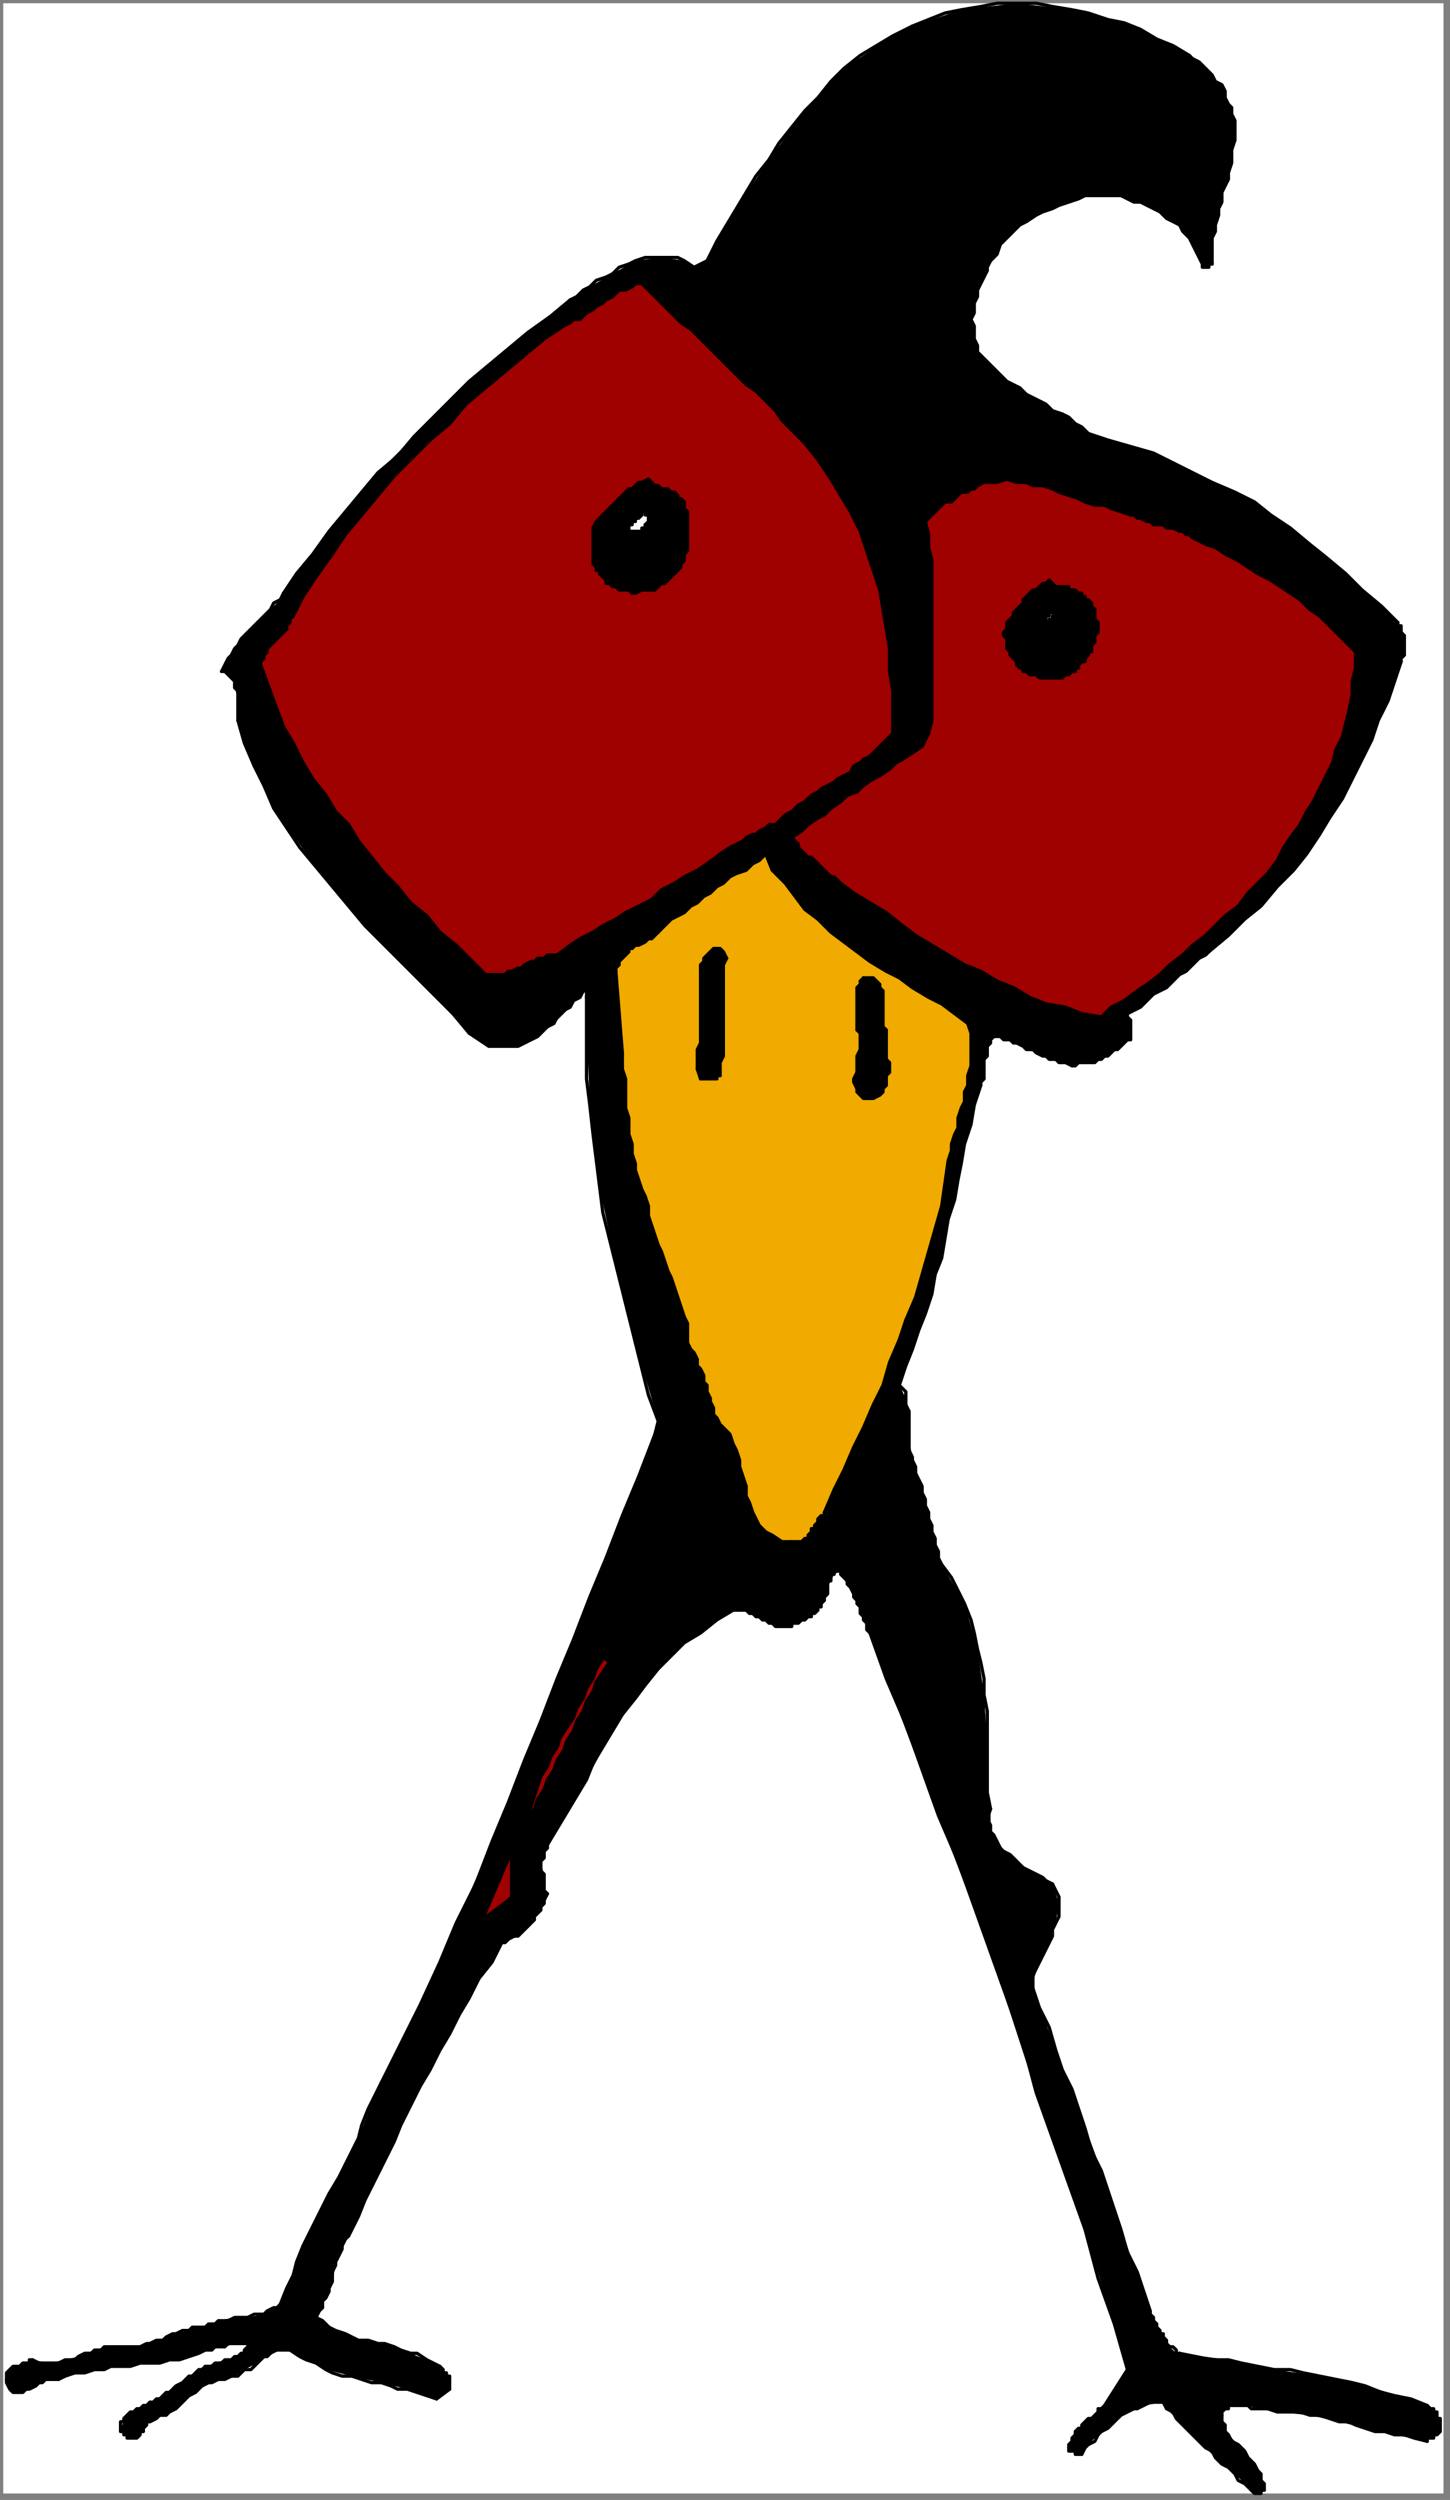 <?xml version="1.0" encoding="UTF-8" standalone="no"?>
<svg
   xmlns:dc="http://purl.org/dc/elements/1.1/"
   xmlns:cc="http://creativecommons.org/ns#"
   xmlns:rdf="http://www.w3.org/1999/02/22-rdf-syntax-ns#"
   xmlns:svg="http://www.w3.org/2000/svg"
   xmlns="http://www.w3.org/2000/svg"
   xmlns:sodipodi="http://sodipodi.sourceforge.net/DTD/sodipodi-0.dtd"
   xmlns:inkscape="http://www.inkscape.org/namespaces/inkscape"
   version="1.0"
   width="117.74mm"
   height="202.935mm"
   id="svg328"
   sodipodi:docname="P_BRD001.WMF">
  <rect width="100%" height="100%" fill="#808080" stroke="none"/>
  <sodipodi:namedview
     pagecolor="#ffffff"
     bordercolor="#666666"
     borderopacity="1"
     objecttolerance="10"
     gridtolerance="10"
     guidetolerance="10"
     inkscape:pageopacity="0"
     inkscape:pageshadow="2"
     inkscape:window-width="640"
     inkscape:window-height="480"
     id="namedview330" />
  <defs
     id="defs6">
    <clipPath
       clipPathUnits="userSpaceOnUse"
       id="clipWmfPath1">
      <path
         d="M 0,0 L 444,0 L 444,766 L 0,766 z"
         id="path2" />
    </clipPath>
    <pattern
       id="WMFhbasepattern"
       patternUnits="userSpaceOnUse"
       width="6"
       height="6"
       x="0"
       y="0" />
  </defs>
  <path
     style="fill:#ffffff;fill-rule:evenodd;fill-opacity:1;stroke:none;"
     clip-path="url(#clipWmfPath1)"
     d="  M 1,1   L 443,1   L 443,765   L 1,765   z "
     id="path8" />
  <path
     style="fill:#000000;fill-rule:evenodd;fill-opacity:1;stroke:none;"
     clip-path="url(#clipWmfPath1)"
     d="  M 365,17   L 366,18   L 368,19   L 369,20   L 371,22   L 372,23   L 373,25   L 375,26   L 376,28   L 376,30   L 377,32   L 378,33   L 378,35   L 379,37   L 379,39   L 379,41   L 379,43   L 378,46   L 378,48   L 378,50   L 377,53   L 377,55   L 376,57   L 375,59   L 375,62   L 374,64   L 374,66   L 373,69   L 373,71   L 372,73   L 372,76   L 372,78   L 372,81   L 372,81   L 372,81   L 372,81   L 371,81   L 371,81   L 371,81   L 371,82   L 370,82   L 370,82   L 370,82   L 370,82   L 369,82   L 369,82   L 369,81   L 369,81   L 369,81   L 368,79   L 367,77   L 366,75   L 365,73   L 363,71   L 362,69   L 360,68   L 358,67   L 356,65   L 354,64   L 352,63   L 350,62   L 348,62   L 346,61   L 344,60   L 342,60   L 339,60   L 336,60   L 333,60   L 331,61   L 328,62   L 325,63   L 323,64   L 320,65   L 318,66   L 315,68   L 313,69   L 311,71   L 309,73   L 307,75   L 306,78   L 304,80   L 303,82   L 303,83   L 302,85   L 301,87   L 300,89   L 300,91   L 299,93   L 299,94   L 299,96   L 298,98   L 299,100   L 299,102   L 299,104   L 300,106   L 300,108   L 301,109   L 303,111   L 305,113   L 307,115   L 309,117   L 311,118   L 313,119   L 315,121   L 317,122   L 319,123   L 321,124   L 323,126   L 326,127   L 328,128   L 330,130   L 332,131   L 334,133   L 340,135   L 347,137   L 354,139   L 360,142   L 366,145   L 372,148   L 379,151   L 385,154   L 390,158   L 396,162   L 402,167   L 407,171   L 413,176   L 418,181   L 424,186   L 429,191   L 429,192   L 430,192   L 430,193   L 430,194   L 430,194   L 431,195   L 431,196   L 431,197   L 431,197   L 431,198   L 431,199   L 431,200   L 431,200   L 431,201   L 430,202   L 430,203   L 428,209   L 426,215   L 423,221   L 421,227   L 418,233   L 415,239   L 412,245   L 408,251   L 405,256   L 401,262   L 397,267   L 392,272   L 387,278   L 382,282   L 377,287   L 371,292   L 370,293   L 368,294   L 367,295   L 365,297   L 364,298   L 362,299   L 361,300   L 359,302   L 358,303   L 356,304   L 354,305   L 353,306   L 351,308   L 350,309   L 348,310   L 346,311   L 346,311   L 346,312   L 346,312   L 347,313   L 347,313   L 347,314   L 347,315   L 347,315   L 347,316   L 347,316   L 347,317   L 347,317   L 347,318   L 347,318   L 347,319   L 346,319   L 345,320   L 344,321   L 343,322   L 342,322   L 341,323   L 340,324   L 339,324   L 338,325   L 337,325   L 336,326   L 335,326   L 334,326   L 332,326   L 331,326   L 330,327   L 329,327   L 327,326   L 325,326   L 324,325   L 322,325   L 321,324   L 320,324   L 318,323   L 317,322   L 315,322   L 314,321   L 312,320   L 311,320   L 310,319   L 308,319   L 307,318   L 305,318   L 304,319   L 304,319   L 304,320   L 303,321   L 303,322   L 303,323   L 303,324   L 302,325   L 302,326   L 302,327   L 302,329   L 302,330   L 302,331   L 301,332   L 301,332   L 301,333   L 299,339   L 298,345   L 296,351   L 295,357   L 294,362   L 293,368   L 291,374   L 290,380   L 289,386   L 287,391   L 286,397   L 284,403   L 282,408   L 280,414   L 278,419   L 276,425   L 278,429   L 279,433   L 279,438   L 279,442   L 280,447   L 280,448   L 282,454   L 284,460   L 285,466   L 287,472   L 288,478   L 289,480   L 296,492   L 300,506   L 302,520   L 303,535   L 303,550   L 304,555   L 304,562   L 307,567   L 311,570   L 316,574   L 321,577   L 323,578   L 325,584   L 324,590   L 322,596   L 319,602   L 317,608   L 317,610   L 324,629   L 331,647   L 338,666   L 344,684   L 351,703   L 353,709   L 354,712   L 356,715   L 357,717   L 359,720   L 361,722   L 362,722   L 377,724   L 391,727   L 405,729   L 419,732   L 433,736   L 438,738   L 439,739   L 440,740   L 441,741   L 442,742   L 442,744   L 442,744   L 442,746   L 441,747   L 440,747   L 439,748   L 438,749   L 438,749   L 428,747   L 419,745   L 411,743   L 402,741   L 392,740   L 389,739   L 386,739   L 383,738   L 380,738   L 377,738   L 375,740   L 375,741   L 376,746   L 380,750   L 383,754   L 386,758   L 388,762   L 388,764   L 387,764   L 386,765   L 386,765   L 385,765   L 384,764   L 384,764   L 379,759   L 373,754   L 368,749   L 363,744   L 358,739   L 357,737   L 351,738   L 346,740   L 341,744   L 337,747   L 333,751   L 332,753   L 331,753   L 330,753   L 329,752   L 329,752   L 328,751   L 328,751   L 329,748   L 331,745   L 333,743   L 336,741   L 338,739   L 339,738   L 339,738   L 346,727   L 346,727   L 333,684   L 318,642   L 304,599   L 288,557   L 272,515   L 267,501   L 265,497   L 264,493   L 262,490   L 260,486   L 258,483   L 258,482   L 256,483   L 255,485   L 254,487   L 254,489   L 253,491   L 252,492   L 251,494   L 249,496   L 247,497   L 244,498   L 242,499   L 241,499   L 238,499   L 235,497   L 232,496   L 229,494   L 226,494   L 225,494   L 210,504   L 198,517   L 188,531   L 180,546   L 171,561   L 168,566   L 167,569   L 166,572   L 167,575   L 167,577   L 167,580   L 168,581   L 166,585   L 164,588   L 162,591   L 159,594   L 155,596   L 154,596   L 144,613   L 135,629   L 126,646   L 118,663   L 110,680   L 107,686   L 105,690   L 103,695   L 102,700   L 100,705   L 98,709   L 97,711   L 103,715   L 110,718   L 118,719   L 126,722   L 133,725   L 135,726   L 136,727   L 137,729   L 138,730   L 138,731   L 138,733   L 138,733   L 138,733   L 134,736   L 134,736   L 125,733   L 117,731   L 108,729   L 100,727   L 92,723   L 89,721   L 86,721   L 82,723   L 79,725   L 75,727   L 72,729   L 71,729   L 65,731   L 61,733   L 57,736   L 52,740   L 48,742   L 46,743   L 45,744   L 44,745   L 44,746   L 43,747   L 42,748   L 41,748   L 40,748   L 39,747   L 38,747   L 38,746   L 37,745   L 37,745   L 38,743   L 39,741   L 41,740   L 43,739   L 45,738   L 46,737   L 49,736   L 52,734   L 56,731   L 59,729   L 62,727   L 63,726   L 66,725   L 69,724   L 71,724   L 74,722   L 76,720   L 77,720   L 74,719   L 72,719   L 69,720   L 67,720   L 64,721   L 63,721   L 55,724   L 46,725   L 37,726   L 29,727   L 20,729   L 18,730   L 14,730   L 11,732   L 7,734   L 4,734   L 2,731   L 2,730   L 2,728   L 4,726   L 5,726   L 8,725   L 9,724   L 10,724   L 15,725   L 20,724   L 24,723   L 29,721   L 34,720   L 36,720   L 41,720   L 46,719   L 51,717   L 56,715   L 61,714   L 63,714   L 67,712   L 72,711   L 76,711   L 81,710   L 85,708   L 86,707   L 91,694   L 97,681   L 104,668   L 110,656   L 115,643   L 117,639   L 135,602   L 151,565   L 166,528   L 181,490   L 196,453   L 201,440   L 201,440   L 202,436   L 202,436   L 195,412   L 189,388   L 184,364   L 181,339   L 180,314   L 180,306   L 180,305   L 180,305   L 180,305   L 180,304   L 180,304   L 179,304   L 175,309   L 170,314   L 165,318   L 159,321   L 152,321   L 150,321   L 150,321   L 144,317   L 144,317   L 128,300   L 112,284   L 97,266   L 84,248   L 75,228   L 73,221   L 73,218   L 73,214   L 72,211   L 72,209   L 69,206   L 68,206   L 71,201   L 74,196   L 78,192   L 82,188   L 86,184   L 87,182   L 101,163   L 116,145   L 133,128   L 150,112   L 169,97   L 175,92   L 181,88   L 188,84   L 195,80   L 203,79   L 210,80   L 213,82   L 217,80   L 217,80   L 226,64   L 236,49   L 247,34   L 259,21   L 274,11   L 280,8   L 295,3   L 312,1   L 329,3   L 345,7   L 360,14   L 365,17  z "
     id="path10" />
  <path
     style="fill:none;stroke:#000000;stroke-width:1px;stroke-linecap:round;stroke-linejoin:round;stroke-miterlimit:4;stroke-dasharray:none;stroke-opacity:1;"
     clip-path="url(#clipWmfPath1)"
     d="  M 365,17   L 366,18   L 368,19   L 369,20   L 371,22   L 372,23   L 373,25   L 375,26   L 376,28   L 376,30   L 377,32   L 378,33   L 378,35   L 379,37   L 379,39   L 379,41   L 379,43  "
     id="path12" />
  <path
     style="fill:none;stroke:#000000;stroke-width:1px;stroke-linecap:round;stroke-linejoin:round;stroke-miterlimit:4;stroke-dasharray:none;stroke-opacity:1;"
     clip-path="url(#clipWmfPath1)"
     d="  M 379,43   L 378,46   L 378,48   L 378,50   L 377,53   L 377,55   L 376,57   L 375,59   L 375,62   L 374,64   L 374,66   L 373,69   L 373,71   L 372,73   L 372,76   L 372,78   L 372,81  "
     id="path14" />
  <path
     style="fill:none;stroke:#000000;stroke-width:1px;stroke-linecap:round;stroke-linejoin:round;stroke-miterlimit:4;stroke-dasharray:none;stroke-opacity:1;"
     clip-path="url(#clipWmfPath1)"
     d="  M 372,81   L 372,81   L 372,81   L 372,81   L 371,81   L 371,81   L 371,81   L 371,82   L 370,82   L 370,82   L 370,82   L 370,82   L 369,82   L 369,82   L 369,81   L 369,81   L 369,81  "
     id="path16" />
  <path
     style="fill:none;stroke:#000000;stroke-width:1px;stroke-linecap:round;stroke-linejoin:round;stroke-miterlimit:4;stroke-dasharray:none;stroke-opacity:1;"
     clip-path="url(#clipWmfPath1)"
     d="  M 369,81   L 368,79   L 367,77   L 366,75   L 365,73   L 363,71   L 362,69   L 360,68   L 358,67   L 356,65   L 354,64   L 352,63   L 350,62   L 348,62   L 346,61   L 344,60   L 342,60  "
     id="path18" />
  <path
     style="fill:none;stroke:#000000;stroke-width:1px;stroke-linecap:round;stroke-linejoin:round;stroke-miterlimit:4;stroke-dasharray:none;stroke-opacity:1;"
     clip-path="url(#clipWmfPath1)"
     d="  M 342,60   L 339,60   L 336,60   L 333,60   L 331,61   L 328,62   L 325,63   L 323,64   L 320,65   L 318,66   L 315,68   L 313,69   L 311,71   L 309,73   L 307,75   L 306,78   L 304,80  "
     id="path20" />
  <path
     style="fill:none;stroke:#000000;stroke-width:1px;stroke-linecap:round;stroke-linejoin:round;stroke-miterlimit:4;stroke-dasharray:none;stroke-opacity:1;"
     clip-path="url(#clipWmfPath1)"
     d="  M 304,80   L 303,82   L 303,83   L 302,85   L 301,87   L 300,89   L 300,91   L 299,93   L 299,94   L 299,96   L 298,98   L 299,100   L 299,102   L 299,104   L 300,106   L 300,108   L 301,109  "
     id="path22" />
  <path
     style="fill:none;stroke:#000000;stroke-width:1px;stroke-linecap:round;stroke-linejoin:round;stroke-miterlimit:4;stroke-dasharray:none;stroke-opacity:1;"
     clip-path="url(#clipWmfPath1)"
     d="  M 301,109   L 303,111   L 305,113   L 307,115   L 309,117   L 311,118   L 313,119   L 315,121   L 317,122   L 319,123   L 321,124   L 323,126   L 326,127   L 328,128   L 330,130   L 332,131   L 334,133  "
     id="path24" />
  <path
     style="fill:none;stroke:#000000;stroke-width:1px;stroke-linecap:round;stroke-linejoin:round;stroke-miterlimit:4;stroke-dasharray:none;stroke-opacity:1;"
     clip-path="url(#clipWmfPath1)"
     d="  M 334,133   L 340,135   L 347,137   L 354,139   L 360,142   L 366,145   L 372,148   L 379,151   L 385,154   L 390,158   L 396,162   L 402,167   L 407,171   L 413,176   L 418,181   L 424,186   L 429,191  "
     id="path26" />
  <path
     style="fill:none;stroke:#000000;stroke-width:1px;stroke-linecap:round;stroke-linejoin:round;stroke-miterlimit:4;stroke-dasharray:none;stroke-opacity:1;"
     clip-path="url(#clipWmfPath1)"
     d="  M 429,191   L 429,192   L 430,192   L 430,193   L 430,194   L 430,194   L 431,195   L 431,196   L 431,197   L 431,197   L 431,198   L 431,199   L 431,200   L 431,200   L 431,201   L 430,202   L 430,203  "
     id="path28" />
  <path
     style="fill:none;stroke:#000000;stroke-width:1px;stroke-linecap:round;stroke-linejoin:round;stroke-miterlimit:4;stroke-dasharray:none;stroke-opacity:1;"
     clip-path="url(#clipWmfPath1)"
     d="  M 430,203   L 428,209   L 426,215   L 423,221   L 421,227   L 418,233   L 415,239   L 412,245   L 408,251   L 405,256   L 401,262   L 397,267   L 392,272   L 387,278   L 382,282   L 377,287   L 371,292  "
     id="path30" />
  <path
     style="fill:none;stroke:#000000;stroke-width:1px;stroke-linecap:round;stroke-linejoin:round;stroke-miterlimit:4;stroke-dasharray:none;stroke-opacity:1;"
     clip-path="url(#clipWmfPath1)"
     d="  M 371,292   L 370,293   L 368,294   L 367,295   L 365,297   L 364,298   L 362,299   L 361,300   L 359,302   L 358,303   L 356,304   L 354,305   L 353,306   L 351,308   L 350,309   L 348,310   L 346,311  "
     id="path32" />
  <path
     style="fill:none;stroke:#000000;stroke-width:1px;stroke-linecap:round;stroke-linejoin:round;stroke-miterlimit:4;stroke-dasharray:none;stroke-opacity:1;"
     clip-path="url(#clipWmfPath1)"
     d="  M 346,311   L 346,311   L 346,312   L 346,312   L 347,313   L 347,313   L 347,314   L 347,315   L 347,315   L 347,316   L 347,316   L 347,317   L 347,317   L 347,318   L 347,318   L 347,319   L 346,319  "
     id="path34" />
  <path
     style="fill:none;stroke:#000000;stroke-width:1px;stroke-linecap:round;stroke-linejoin:round;stroke-miterlimit:4;stroke-dasharray:none;stroke-opacity:1;"
     clip-path="url(#clipWmfPath1)"
     d="  M 346,319   L 345,320   L 344,321   L 343,322   L 342,322   L 341,323   L 340,324   L 339,324   L 338,325   L 337,325   L 336,326   L 335,326   L 334,326   L 332,326   L 331,326   L 330,327   L 329,327  "
     id="path36" />
  <path
     style="fill:none;stroke:#000000;stroke-width:1px;stroke-linecap:round;stroke-linejoin:round;stroke-miterlimit:4;stroke-dasharray:none;stroke-opacity:1;"
     clip-path="url(#clipWmfPath1)"
     d="  M 329,327   L 327,326   L 325,326   L 324,325   L 322,325   L 321,324   L 320,324   L 318,323   L 317,322   L 315,322   L 314,321   L 312,320   L 311,320   L 310,319   L 308,319   L 307,318   L 305,318  "
     id="path38" />
  <path
     style="fill:none;stroke:#000000;stroke-width:1px;stroke-linecap:round;stroke-linejoin:round;stroke-miterlimit:4;stroke-dasharray:none;stroke-opacity:1;"
     clip-path="url(#clipWmfPath1)"
     d="  M 305,318   L 304,319   L 304,319   L 304,320   L 303,321   L 303,322   L 303,323   L 303,324   L 302,325   L 302,326   L 302,327   L 302,329   L 302,330   L 302,331   L 301,332   L 301,332   L 301,333  "
     id="path40" />
  <path
     style="fill:none;stroke:#000000;stroke-width:1px;stroke-linecap:round;stroke-linejoin:round;stroke-miterlimit:4;stroke-dasharray:none;stroke-opacity:1;"
     clip-path="url(#clipWmfPath1)"
     d="  M 301,333   L 299,339   L 298,345   L 296,351   L 295,357   L 294,362   L 293,368   L 291,374   L 290,380   L 289,386   L 287,391   L 286,397   L 284,403   L 282,408   L 280,414   L 278,419   L 276,425  "
     id="path42" />
  <path
     style="fill:none;stroke:#000000;stroke-width:1px;stroke-linecap:round;stroke-linejoin:round;stroke-miterlimit:4;stroke-dasharray:none;stroke-opacity:1;"
     clip-path="url(#clipWmfPath1)"
     d="  M 276,425   L 277,426   L 278,427   L 278,429   L 278,430   L 278,431   L 279,433   L 279,434   L 279,436   L 279,438   L 279,439   L 279,441   L 279,442   L 279,444   L 279,445   L 280,447   L 280,448  "
     id="path44" />
  <path
     style="fill:none;stroke:#000000;stroke-width:1px;stroke-linecap:round;stroke-linejoin:round;stroke-miterlimit:4;stroke-dasharray:none;stroke-opacity:1;"
     clip-path="url(#clipWmfPath1)"
     d="  M 280,448   L 281,450   L 281,452   L 282,454   L 283,456   L 283,458   L 284,460   L 284,462   L 285,464   L 285,466   L 286,468   L 286,470   L 287,472   L 287,474   L 288,476   L 288,478   L 289,480  "
     id="path46" />
  <path
     style="fill:none;stroke:#000000;stroke-width:1px;stroke-linecap:round;stroke-linejoin:round;stroke-miterlimit:4;stroke-dasharray:none;stroke-opacity:1;"
     clip-path="url(#clipWmfPath1)"
     d="  M 289,480   L 292,484   L 294,488   L 296,492   L 298,497   L 299,501   L 300,506   L 301,510   L 302,515   L 302,520   L 303,525   L 303,530   L 303,535   L 303,540   L 303,545   L 303,550   L 304,555  "
     id="path48" />
  <path
     style="fill:none;stroke:#000000;stroke-width:1px;stroke-linecap:round;stroke-linejoin:round;stroke-miterlimit:4;stroke-dasharray:none;stroke-opacity:1;"
     clip-path="url(#clipWmfPath1)"
     d="  M 304,555   L 303,558   L 304,560   L 304,562   L 305,563   L 306,565   L 307,567   L 308,568   L 310,569   L 311,570   L 313,572   L 314,573   L 316,574   L 318,575   L 320,576   L 321,577   L 323,578  "
     id="path50" />
  <path
     style="fill:none;stroke:#000000;stroke-width:1px;stroke-linecap:round;stroke-linejoin:round;stroke-miterlimit:4;stroke-dasharray:none;stroke-opacity:1;"
     clip-path="url(#clipWmfPath1)"
     d="  M 323,578   L 324,580   L 325,582   L 325,584   L 325,586   L 325,588   L 324,590   L 323,592   L 323,594   L 322,596   L 321,598   L 320,600   L 319,602   L 318,604   L 317,606   L 317,608   L 317,610  "
     id="path52" />
  <path
     style="fill:none;stroke:#000000;stroke-width:1px;stroke-linecap:round;stroke-linejoin:round;stroke-miterlimit:4;stroke-dasharray:none;stroke-opacity:1;"
     clip-path="url(#clipWmfPath1)"
     d="  M 317,610   L 319,616   L 322,622   L 324,629   L 326,635   L 329,641   L 331,647   L 333,653   L 335,660   L 338,666   L 340,672   L 342,678   L 344,684   L 346,691   L 349,697   L 351,703   L 353,709  "
     id="path54" />
  <path
     style="fill:none;stroke:#000000;stroke-width:1px;stroke-linecap:round;stroke-linejoin:round;stroke-miterlimit:4;stroke-dasharray:none;stroke-opacity:1;"
     clip-path="url(#clipWmfPath1)"
     d="  M 353,709   L 353,710   L 354,711   L 354,712   L 355,713   L 355,714   L 356,715   L 356,716   L 357,716   L 357,717   L 358,718   L 358,719   L 359,720   L 360,720   L 361,721   L 361,722   L 362,722  "
     id="path56" />
  <path
     style="fill:none;stroke:#000000;stroke-width:1px;stroke-linecap:round;stroke-linejoin:round;stroke-miterlimit:4;stroke-dasharray:none;stroke-opacity:1;"
     clip-path="url(#clipWmfPath1)"
     d="  M 362,722   L 367,723   L 372,724   L 377,724   L 381,725   L 386,726   L 391,727   L 396,727   L 400,728   L 405,729   L 410,730   L 415,731   L 419,732   L 424,734   L 428,735   L 433,736   L 438,738  "
     id="path58" />
  <path
     style="fill:none;stroke:#000000;stroke-width:1px;stroke-linecap:round;stroke-linejoin:round;stroke-miterlimit:4;stroke-dasharray:none;stroke-opacity:1;"
     clip-path="url(#clipWmfPath1)"
     d="  M 438,738   L 438,738   L 438,738   L 439,739   L 439,739   L 440,739   L 440,740   L 440,740   L 441,740   L 441,741   L 441,741   L 441,742   L 442,742   L 442,743   L 442,743   L 442,744   L 442,744  "
     id="path60" />
  <path
     style="fill:none;stroke:#000000;stroke-width:1px;stroke-linecap:round;stroke-linejoin:round;stroke-miterlimit:4;stroke-dasharray:none;stroke-opacity:1;"
     clip-path="url(#clipWmfPath1)"
     d="  M 442,744   L 442,745   L 442,745   L 442,746   L 442,746   L 442,746   L 441,747   L 441,747   L 441,747   L 440,747   L 440,748   L 440,748   L 439,748   L 439,748   L 438,748   L 438,749   L 438,749  "
     id="path62" />
  <path
     style="fill:none;stroke:#000000;stroke-width:1px;stroke-linecap:round;stroke-linejoin:round;stroke-miterlimit:4;stroke-dasharray:none;stroke-opacity:1;"
     clip-path="url(#clipWmfPath1)"
     d="  M 438,749   L 434,748   L 431,747   L 428,747   L 425,746   L 422,746   L 419,745   L 416,744   L 414,743   L 411,743   L 408,742   L 405,741   L 402,741   L 399,740   L 395,740   L 392,740   L 389,739  "
     id="path64" />
  <path
     style="fill:none;stroke:#000000;stroke-width:1px;stroke-linecap:round;stroke-linejoin:round;stroke-miterlimit:4;stroke-dasharray:none;stroke-opacity:1;"
     clip-path="url(#clipWmfPath1)"
     d="  M 389,739   L 388,739   L 387,739   L 386,739   L 385,739   L 384,739   L 383,738   L 382,738   L 381,738   L 380,738   L 379,738   L 378,738   L 377,738   L 377,739   L 376,739   L 375,740   L 375,741  "
     id="path66" />
  <path
     style="fill:none;stroke:#000000;stroke-width:1px;stroke-linecap:round;stroke-linejoin:round;stroke-miterlimit:4;stroke-dasharray:none;stroke-opacity:1;"
     clip-path="url(#clipWmfPath1)"
     d="  M 375,741   L 375,743   L 376,744   L 376,746   L 377,747   L 378,749   L 380,750   L 381,751   L 382,752   L 383,754   L 384,755   L 385,756   L 386,758   L 387,759   L 387,761   L 388,762   L 388,764  "
     id="path68" />
  <path
     style="fill:none;stroke:#000000;stroke-width:1px;stroke-linecap:round;stroke-linejoin:round;stroke-miterlimit:4;stroke-dasharray:none;stroke-opacity:1;"
     clip-path="url(#clipWmfPath1)"
     d="  M 388,764   L 388,764   L 387,764   L 387,764   L 387,765   L 387,765   L 386,765   L 386,765   L 386,765   L 386,765   L 385,765   L 385,765   L 385,765   L 385,765   L 384,764   L 384,764   L 384,764  "
     id="path70" />
  <path
     style="fill:none;stroke:#000000;stroke-width:1px;stroke-linecap:round;stroke-linejoin:round;stroke-miterlimit:4;stroke-dasharray:none;stroke-opacity:1;"
     clip-path="url(#clipWmfPath1)"
     d="  M 384,764   L 382,762   L 380,761   L 379,759   L 377,757   L 375,756   L 373,754   L 372,752   L 370,751   L 368,749   L 366,747   L 365,746   L 363,744   L 361,742   L 360,740   L 358,739   L 357,737  "
     id="path72" />
  <path
     style="fill:none;stroke:#000000;stroke-width:1px;stroke-linecap:round;stroke-linejoin:round;stroke-miterlimit:4;stroke-dasharray:none;stroke-opacity:1;"
     clip-path="url(#clipWmfPath1)"
     d="  M 357,737   L 355,737   L 353,737   L 351,738   L 349,739   L 348,739   L 346,740   L 344,741   L 343,742   L 341,744   L 340,745   L 338,746   L 337,747   L 336,749   L 334,750   L 333,751   L 332,753  "
     id="path74" />
  <path
     style="fill:none;stroke:#000000;stroke-width:1px;stroke-linecap:round;stroke-linejoin:round;stroke-miterlimit:4;stroke-dasharray:none;stroke-opacity:1;"
     clip-path="url(#clipWmfPath1)"
     d="  M 332,753   L 332,753   L 331,753   L 331,753   L 331,753   L 330,753   L 330,753   L 330,753   L 330,752   L 329,752   L 329,752   L 329,752   L 329,752   L 328,752   L 328,752   L 328,751   L 328,751  "
     id="path76" />
  <path
     style="fill:none;stroke:#000000;stroke-width:1px;stroke-linecap:round;stroke-linejoin:round;stroke-miterlimit:4;stroke-dasharray:none;stroke-opacity:1;"
     clip-path="url(#clipWmfPath1)"
     d="  M 328,751   L 328,750   L 329,749   L 329,748   L 330,747   L 330,746   L 331,745   L 332,745   L 332,744   L 333,743   L 334,742   L 335,742   L 336,741   L 337,740   L 337,739   L 338,739   L 339,738  "
     id="path78" />
  <path
     style="fill:none;stroke:#000000;stroke-width:1px;stroke-linecap:round;stroke-linejoin:round;stroke-miterlimit:4;stroke-dasharray:none;stroke-opacity:1;"
     clip-path="url(#clipWmfPath1)"
     d="  M 339,738   L 346,727  "
     id="path80" />
  <path
     style="fill:none;stroke:#000000;stroke-width:1px;stroke-linecap:round;stroke-linejoin:round;stroke-miterlimit:4;stroke-dasharray:none;stroke-opacity:1;"
     clip-path="url(#clipWmfPath1)"
     d="  M 346,727   L 342,713   L 337,699   L 333,684   L 328,670   L 323,656   L 318,642   L 314,627   L 309,613   L 304,599   L 299,585   L 294,571   L 288,557   L 283,543   L 278,529   L 272,515   L 267,501  "
     id="path82" />
  <path
     style="fill:none;stroke:#000000;stroke-width:1px;stroke-linecap:round;stroke-linejoin:round;stroke-miterlimit:4;stroke-dasharray:none;stroke-opacity:1;"
     clip-path="url(#clipWmfPath1)"
     d="  M 267,501   L 266,500   L 266,498   L 265,497   L 265,496   L 264,495   L 264,493   L 263,492   L 263,491   L 262,490   L 262,489   L 261,487   L 260,486   L 260,485   L 259,484   L 258,483   L 258,482  "
     id="path84" />
  <path
     style="fill:none;stroke:#000000;stroke-width:1px;stroke-linecap:round;stroke-linejoin:round;stroke-miterlimit:4;stroke-dasharray:none;stroke-opacity:1;"
     clip-path="url(#clipWmfPath1)"
     d="  M 258,482   L 257,482   L 256,482   L 256,483   L 255,483   L 255,484   L 255,485   L 254,485   L 254,486   L 254,487   L 254,488   L 254,488   L 254,489   L 253,490   L 253,491   L 253,491   L 252,492  "
     id="path86" />
  <path
     style="fill:none;stroke:#000000;stroke-width:1px;stroke-linecap:round;stroke-linejoin:round;stroke-miterlimit:4;stroke-dasharray:none;stroke-opacity:1;"
     clip-path="url(#clipWmfPath1)"
     d="  M 252,492   L 252,493   L 251,493   L 251,494   L 250,495   L 249,495   L 249,496   L 248,496   L 247,497   L 247,497   L 246,497   L 245,498   L 244,498   L 243,498   L 243,499   L 242,499   L 241,499  "
     id="path88" />
  <path
     style="fill:none;stroke:#000000;stroke-width:1px;stroke-linecap:round;stroke-linejoin:round;stroke-miterlimit:4;stroke-dasharray:none;stroke-opacity:1;"
     clip-path="url(#clipWmfPath1)"
     d="  M 241,499   L 240,499   L 239,499   L 238,499   L 237,498   L 236,498   L 235,497   L 234,497   L 233,496   L 232,496   L 231,495   L 230,495   L 229,494   L 228,494   L 227,494   L 226,494   L 225,494  "
     id="path90" />
  <path
     style="fill:none;stroke:#000000;stroke-width:1px;stroke-linecap:round;stroke-linejoin:round;stroke-miterlimit:4;stroke-dasharray:none;stroke-opacity:1;"
     clip-path="url(#clipWmfPath1)"
     d="  M 225,494   L 220,497   L 215,501   L 210,504   L 206,508   L 202,512   L 198,517   L 195,521   L 191,526   L 188,531   L 185,536   L 182,541   L 180,546   L 177,551   L 174,556   L 171,561   L 168,566  "
     id="path92" />
  <path
     style="fill:none;stroke:#000000;stroke-width:1px;stroke-linecap:round;stroke-linejoin:round;stroke-miterlimit:4;stroke-dasharray:none;stroke-opacity:1;"
     clip-path="url(#clipWmfPath1)"
     d="  M 168,566   L 168,567   L 167,568   L 167,569   L 167,570   L 166,571   L 166,572   L 166,573   L 166,574   L 167,575   L 167,576   L 167,576   L 167,577   L 167,578   L 167,579   L 167,580   L 168,581  "
     id="path94" />
  <path
     style="fill:none;stroke:#000000;stroke-width:1px;stroke-linecap:round;stroke-linejoin:round;stroke-miterlimit:4;stroke-dasharray:none;stroke-opacity:1;"
     clip-path="url(#clipWmfPath1)"
     d="  M 168,581   L 167,583   L 167,584   L 166,585   L 166,586   L 165,587   L 164,588   L 164,589   L 163,590   L 162,591   L 161,592   L 160,593   L 159,594   L 157,594   L 156,595   L 155,596   L 154,596  "
     id="path96" />
  <path
     style="fill:none;stroke:#000000;stroke-width:1px;stroke-linecap:round;stroke-linejoin:round;stroke-miterlimit:4;stroke-dasharray:none;stroke-opacity:1;"
     clip-path="url(#clipWmfPath1)"
     d="  M 154,596   L 151,602   L 147,607   L 144,613   L 141,618   L 138,624   L 135,629   L 132,635   L 129,640   L 126,646   L 123,652   L 121,657   L 118,663   L 115,669   L 112,675   L 110,680   L 107,686  "
     id="path98" />
  <path
     style="fill:none;stroke:#000000;stroke-width:1px;stroke-linecap:round;stroke-linejoin:round;stroke-miterlimit:4;stroke-dasharray:none;stroke-opacity:1;"
     clip-path="url(#clipWmfPath1)"
     d="  M 107,686   L 106,687   L 105,689   L 105,690   L 104,692   L 103,694   L 103,695   L 102,697   L 102,698   L 102,700   L 101,702   L 101,703   L 100,705   L 99,706   L 99,708   L 98,709   L 97,711  "
     id="path100" />
  <path
     style="fill:none;stroke:#000000;stroke-width:1px;stroke-linecap:round;stroke-linejoin:round;stroke-miterlimit:4;stroke-dasharray:none;stroke-opacity:1;"
     clip-path="url(#clipWmfPath1)"
     d="  M 97,711   L 99,712   L 101,714   L 103,715   L 106,716   L 108,717   L 110,718   L 113,718   L 116,719   L 118,719   L 121,720   L 123,721   L 126,722   L 128,722   L 131,724   L 133,725   L 135,726  "
     id="path102" />
  <path
     style="fill:none;stroke:#000000;stroke-width:1px;stroke-linecap:round;stroke-linejoin:round;stroke-miterlimit:4;stroke-dasharray:none;stroke-opacity:1;"
     clip-path="url(#clipWmfPath1)"
     d="  M 135,726   L 135,726   L 136,727   L 136,727   L 136,728   L 137,728   L 137,729   L 137,729   L 138,729   L 138,730   L 138,730   L 138,731   L 138,731   L 138,732   L 138,732   L 138,733   L 138,733  "
     id="path104" />
  <path
     style="fill:none;stroke:#000000;stroke-width:1px;stroke-linecap:round;stroke-linejoin:round;stroke-miterlimit:4;stroke-dasharray:none;stroke-opacity:1;"
     clip-path="url(#clipWmfPath1)"
     d="  M 138,733   L 134,736  "
     id="path106" />
  <path
     style="fill:none;stroke:#000000;stroke-width:1px;stroke-linecap:round;stroke-linejoin:round;stroke-miterlimit:4;stroke-dasharray:none;stroke-opacity:1;"
     clip-path="url(#clipWmfPath1)"
     d="  M 134,736   L 131,735   L 128,734   L 125,733   L 122,733   L 120,732   L 117,731   L 114,731   L 111,730   L 108,729   L 105,729   L 102,728   L 100,727   L 97,725   L 94,724   L 92,723   L 89,721  "
     id="path108" />
  <path
     style="fill:none;stroke:#000000;stroke-width:1px;stroke-linecap:round;stroke-linejoin:round;stroke-miterlimit:4;stroke-dasharray:none;stroke-opacity:1;"
     clip-path="url(#clipWmfPath1)"
     d="  M 89,721   L 88,721   L 87,721   L 86,721   L 84,721   L 83,722   L 82,723   L 81,723   L 80,724   L 79,725   L 78,726   L 77,727   L 75,727   L 74,728   L 73,729   L 72,729   L 71,729  "
     id="path110" />
  <path
     style="fill:none;stroke:#000000;stroke-width:1px;stroke-linecap:round;stroke-linejoin:round;stroke-miterlimit:4;stroke-dasharray:none;stroke-opacity:1;"
     clip-path="url(#clipWmfPath1)"
     d="  M 71,729   L 69,730   L 67,730   L 65,731   L 64,731   L 62,732   L 61,733   L 60,734   L 58,735   L 57,736   L 55,738   L 54,739   L 52,740   L 51,741   L 49,741   L 48,742   L 46,743  "
     id="path112" />
  <path
     style="fill:none;stroke:#000000;stroke-width:1px;stroke-linecap:round;stroke-linejoin:round;stroke-miterlimit:4;stroke-dasharray:none;stroke-opacity:1;"
     clip-path="url(#clipWmfPath1)"
     d="  M 46,743   L 46,743   L 45,743   L 45,744   L 45,744   L 45,744   L 44,745   L 44,745   L 44,746   L 44,746   L 43,746   L 43,747   L 43,747   L 43,747   L 42,748   L 42,748   L 41,748  "
     id="path114" />
  <path
     style="fill:none;stroke:#000000;stroke-width:1px;stroke-linecap:round;stroke-linejoin:round;stroke-miterlimit:4;stroke-dasharray:none;stroke-opacity:1;"
     clip-path="url(#clipWmfPath1)"
     d="  M 41,748   L 41,748   L 40,748   L 40,748   L 40,748   L 39,748   L 39,747   L 39,747   L 38,747   L 38,747   L 38,746   L 38,746   L 38,746   L 37,746   L 37,745   L 37,745   L 37,745  "
     id="path116" />
  <path
     style="fill:none;stroke:#000000;stroke-width:1px;stroke-linecap:round;stroke-linejoin:round;stroke-miterlimit:4;stroke-dasharray:none;stroke-opacity:1;"
     clip-path="url(#clipWmfPath1)"
     d="  M 37,745   L 37,744   L 37,743   L 38,743   L 38,742   L 39,741   L 39,741   L 40,740   L 40,740   L 41,740   L 42,739   L 42,739   L 43,739   L 44,738   L 44,738   L 45,738   L 46,737  "
     id="path118" />
  <path
     style="fill:none;stroke:#000000;stroke-width:1px;stroke-linecap:round;stroke-linejoin:round;stroke-miterlimit:4;stroke-dasharray:none;stroke-opacity:1;"
     clip-path="url(#clipWmfPath1)"
     d="  M 46,737   L 47,737   L 48,736   L 49,736   L 50,735   L 51,734   L 52,734   L 53,733   L 54,732   L 56,731   L 57,730   L 58,729   L 59,729   L 60,728   L 61,727   L 62,727   L 63,726  "
     id="path120" />
  <path
     style="fill:none;stroke:#000000;stroke-width:1px;stroke-linecap:round;stroke-linejoin:round;stroke-miterlimit:4;stroke-dasharray:none;stroke-opacity:1;"
     clip-path="url(#clipWmfPath1)"
     d="  M 63,726   L 64,726   L 65,726   L 66,725   L 67,725   L 68,725   L 69,724   L 70,724   L 70,724   L 71,724   L 72,723   L 73,723   L 74,722   L 75,722   L 75,721   L 76,720   L 77,720  "
     id="path122" />
  <path
     style="fill:none;stroke:#000000;stroke-width:1px;stroke-linecap:round;stroke-linejoin:round;stroke-miterlimit:4;stroke-dasharray:none;stroke-opacity:1;"
     clip-path="url(#clipWmfPath1)"
     d="  M 77,720   L 76,719   L 75,719   L 74,719   L 74,719   L 73,719   L 72,719   L 71,719   L 70,719   L 69,720   L 68,720   L 68,720   L 67,720   L 66,720   L 65,721   L 64,721   L 63,721  "
     id="path124" />
  <path
     style="fill:none;stroke:#000000;stroke-width:1px;stroke-linecap:round;stroke-linejoin:round;stroke-miterlimit:4;stroke-dasharray:none;stroke-opacity:1;"
     clip-path="url(#clipWmfPath1)"
     d="  M 63,721   L 61,722   L 58,723   L 55,724   L 52,724   L 49,725   L 46,725   L 43,725   L 40,726   L 37,726   L 34,726   L 32,727   L 29,727   L 26,728   L 23,728   L 20,729   L 18,730  "
     id="path126" />
  <path
     style="fill:none;stroke:#000000;stroke-width:1px;stroke-linecap:round;stroke-linejoin:round;stroke-miterlimit:4;stroke-dasharray:none;stroke-opacity:1;"
     clip-path="url(#clipWmfPath1)"
     d="  M 18,730   L 16,730   L 15,730   L 14,730   L 13,731   L 12,731   L 11,732   L 9,733   L 8,733   L 7,734   L 6,734   L 5,734   L 4,734   L 4,734   L 3,733   L 2,731   L 2,730  "
     id="path128" />
  <path
     style="fill:none;stroke:#000000;stroke-width:1px;stroke-linecap:round;stroke-linejoin:round;stroke-miterlimit:4;stroke-dasharray:none;stroke-opacity:1;"
     clip-path="url(#clipWmfPath1)"
     d="  M 2,730   L 2,729   L 2,728   L 2,728   L 3,727   L 3,727   L 4,726   L 4,726   L 5,726   L 5,726   L 6,726   L 7,725   L 8,725   L 8,725   L 9,725   L 9,724   L 10,724  "
     id="path130" />
  <path
     style="fill:none;stroke:#000000;stroke-width:1px;stroke-linecap:round;stroke-linejoin:round;stroke-miterlimit:4;stroke-dasharray:none;stroke-opacity:1;"
     clip-path="url(#clipWmfPath1)"
     d="  M 10,724   L 12,725   L 13,725   L 15,725   L 16,725   L 18,725   L 20,724   L 21,724   L 23,724   L 24,723   L 26,722   L 28,722   L 29,721   L 31,721   L 32,720   L 34,720   L 36,720  "
     id="path132" />
  <path
     style="fill:none;stroke:#000000;stroke-width:1px;stroke-linecap:round;stroke-linejoin:round;stroke-miterlimit:4;stroke-dasharray:none;stroke-opacity:1;"
     clip-path="url(#clipWmfPath1)"
     d="  M 36,720   L 38,720   L 40,720   L 41,720   L 43,720   L 45,719   L 46,719   L 48,718   L 50,718   L 51,717   L 53,716   L 54,716   L 56,715   L 58,715   L 59,714   L 61,714   L 63,714  "
     id="path134" />
  <path
     style="fill:none;stroke:#000000;stroke-width:1px;stroke-linecap:round;stroke-linejoin:round;stroke-miterlimit:4;stroke-dasharray:none;stroke-opacity:1;"
     clip-path="url(#clipWmfPath1)"
     d="  M 63,714   L 64,713   L 66,713   L 67,712   L 69,712   L 70,712   L 72,711   L 73,711   L 75,711   L 76,711   L 78,710   L 79,710   L 81,710   L 82,709   L 84,708   L 85,708   L 86,707  "
     id="path136" />
  <path
     style="fill:none;stroke:#000000;stroke-width:1px;stroke-linecap:round;stroke-linejoin:round;stroke-miterlimit:4;stroke-dasharray:none;stroke-opacity:1;"
     clip-path="url(#clipWmfPath1)"
     d="  M 86,707   L 88,702   L 90,698   L 91,694   L 93,689   L 95,685   L 97,681   L 99,677   L 101,673   L 104,668   L 106,664   L 108,660   L 110,656   L 111,652   L 113,647   L 115,643   L 117,639  "
     id="path138" />
  <path
     style="fill:none;stroke:#000000;stroke-width:1px;stroke-linecap:round;stroke-linejoin:round;stroke-miterlimit:4;stroke-dasharray:none;stroke-opacity:1;"
     clip-path="url(#clipWmfPath1)"
     d="  M 117,639   L 123,627   L 129,615   L 135,602   L 140,590   L 146,578   L 151,565   L 156,553   L 161,540   L 166,528   L 171,515   L 176,503   L 181,490   L 186,478   L 191,465   L 196,453   L 201,440  "
     id="path140" />
  <path
     style="fill:none;stroke:#000000;stroke-width:1px;stroke-linecap:round;stroke-linejoin:round;stroke-miterlimit:4;stroke-dasharray:none;stroke-opacity:1;"
     clip-path="url(#clipWmfPath1)"
     d="  M 201,440   L 202,436  "
     id="path142" />
  <path
     style="fill:none;stroke:#000000;stroke-width:1px;stroke-linecap:round;stroke-linejoin:round;stroke-miterlimit:4;stroke-dasharray:none;stroke-opacity:1;"
     clip-path="url(#clipWmfPath1)"
     d="  M 202,436   L 199,428   L 197,420   L 195,412   L 193,404   L 191,396   L 189,388   L 187,380   L 185,372   L 184,364   L 183,356   L 182,348   L 181,339   L 180,331   L 180,323   L 180,314   L 180,306  "
     id="path144" />
  <path
     style="fill:none;stroke:#000000;stroke-width:1px;stroke-linecap:round;stroke-linejoin:round;stroke-miterlimit:4;stroke-dasharray:none;stroke-opacity:1;"
     clip-path="url(#clipWmfPath1)"
     d="  M 180,306   L 180,306   L 180,306   L 180,305   L 180,305   L 180,305   L 180,305   L 180,305   L 180,305   L 180,305   L 180,305   L 180,305   L 180,304   L 180,304   L 180,304   L 180,304   L 179,304  "
     id="path146" />
  <path
     style="fill:none;stroke:#000000;stroke-width:1px;stroke-linecap:round;stroke-linejoin:round;stroke-miterlimit:4;stroke-dasharray:none;stroke-opacity:1;"
     clip-path="url(#clipWmfPath1)"
     d="  M 179,304   L 178,306   L 176,307   L 175,309   L 173,310   L 171,312   L 170,314   L 168,315   L 166,317   L 165,318   L 163,319   L 161,320   L 159,321   L 157,321   L 154,321   L 152,321   L 150,321  "
     id="path148" />
  <path
     style="fill:none;stroke:#000000;stroke-width:1px;stroke-linecap:round;stroke-linejoin:round;stroke-miterlimit:4;stroke-dasharray:none;stroke-opacity:1;"
     clip-path="url(#clipWmfPath1)"
     d="  M 150,321   L 144,317  "
     id="path150" />
  <path
     style="fill:none;stroke:#000000;stroke-width:1px;stroke-linecap:round;stroke-linejoin:round;stroke-miterlimit:4;stroke-dasharray:none;stroke-opacity:1;"
     clip-path="url(#clipWmfPath1)"
     d="  M 144,317   L 139,311   L 134,306   L 128,300   L 123,295   L 117,289   L 112,284   L 107,278   L 102,272   L 97,266   L 92,260   L 88,254   L 84,248   L 81,241   L 78,235   L 75,228   L 73,221  "
     id="path152" />
  <path
     style="fill:none;stroke:#000000;stroke-width:1px;stroke-linecap:round;stroke-linejoin:round;stroke-miterlimit:4;stroke-dasharray:none;stroke-opacity:1;"
     clip-path="url(#clipWmfPath1)"
     d="  M 73,221   L 73,220   L 73,219   L 73,218   L 73,217   L 73,215   L 73,214   L 73,213   L 73,212   L 72,211   L 72,210   L 72,209   L 72,209   L 71,208   L 70,207   L 69,206   L 68,206  "
     id="path154" />
  <path
     style="fill:none;stroke:#000000;stroke-width:1px;stroke-linecap:round;stroke-linejoin:round;stroke-miterlimit:4;stroke-dasharray:none;stroke-opacity:1;"
     clip-path="url(#clipWmfPath1)"
     d="  M 68,206   L 69,204   L 70,202   L 71,201   L 72,199   L 73,198   L 74,196   L 75,195   L 77,193   L 78,192   L 79,191   L 81,189   L 82,188   L 83,187   L 84,185   L 86,184   L 87,182  "
     id="path156" />
  <path
     style="fill:none;stroke:#000000;stroke-width:1px;stroke-linecap:round;stroke-linejoin:round;stroke-miterlimit:4;stroke-dasharray:none;stroke-opacity:1;"
     clip-path="url(#clipWmfPath1)"
     d="  M 87,182   L 91,176   L 96,170   L 101,163   L 106,157   L 111,151   L 116,145   L 122,140   L 127,134   L 133,128   L 138,123   L 144,117   L 150,112   L 156,107   L 162,102   L 169,97   L 175,92  "
     id="path158" />
  <path
     style="fill:none;stroke:#000000;stroke-width:1px;stroke-linecap:round;stroke-linejoin:round;stroke-miterlimit:4;stroke-dasharray:none;stroke-opacity:1;"
     clip-path="url(#clipWmfPath1)"
     d="  M 175,92   L 177,91   L 179,89   L 181,88   L 183,86   L 186,85   L 188,84   L 190,82   L 193,81   L 195,80   L 198,79   L 200,79   L 203,79   L 205,79   L 208,79   L 210,80   L 213,82  "
     id="path160" />
  <path
     style="fill:none;stroke:#000000;stroke-width:1px;stroke-linecap:round;stroke-linejoin:round;stroke-miterlimit:4;stroke-dasharray:none;stroke-opacity:1;"
     clip-path="url(#clipWmfPath1)"
     d="  M 213,82   L 217,80  "
     id="path162" />
  <path
     style="fill:none;stroke:#000000;stroke-width:1px;stroke-linecap:round;stroke-linejoin:round;stroke-miterlimit:4;stroke-dasharray:none;stroke-opacity:1;"
     clip-path="url(#clipWmfPath1)"
     d="  M 217,80   L 220,74   L 223,69   L 226,64   L 229,59   L 232,54   L 236,49   L 239,44   L 243,39   L 247,34   L 251,30   L 255,25   L 259,21   L 264,17   L 269,14   L 274,11   L 280,8  "
     id="path164" />
  <path
     style="fill:none;stroke:#000000;stroke-width:1px;stroke-linecap:round;stroke-linejoin:round;stroke-miterlimit:4;stroke-dasharray:none;stroke-opacity:1;"
     clip-path="url(#clipWmfPath1)"
     d="  M 280,8   L 285,6   L 290,4   L 295,3   L 301,2   L 306,1   L 312,1   L 318,1   L 323,2   L 329,3   L 334,4   L 340,6   L 345,7   L 350,9   L 355,12   L 360,14   L 365,17  "
     id="path166" />
  <path
     style="fill:#9f0000;fill-rule:evenodd;fill-opacity:1;stroke:none;"
     clip-path="url(#clipWmfPath1)"
     d="  M 197,87   L 200,90   L 203,93   L 206,96   L 209,99   L 212,101   L 215,104   L 218,107   L 220,109   L 223,112   L 226,115   L 229,118   L 232,120   L 235,123   L 238,126   L 240,129   L 243,132   L 247,136   L 251,141   L 255,147   L 258,152   L 261,157   L 264,163   L 266,169   L 268,175   L 270,181   L 271,187   L 272,193   L 273,199   L 273,206   L 274,212   L 274,219   L 274,225   L 273,226   L 271,228   L 270,229   L 268,231   L 267,232   L 265,233   L 264,234   L 262,235   L 261,237   L 259,238   L 257,239   L 256,240   L 254,241   L 252,242   L 251,243   L 249,244   L 248,245   L 247,246   L 245,247   L 244,248   L 243,249   L 241,250   L 240,251   L 239,252   L 238,253   L 236,253   L 235,254   L 233,255   L 232,256   L 231,256   L 229,257   L 228,258   L 224,260   L 221,262   L 217,265   L 214,267   L 210,269   L 207,271   L 203,273   L 200,276   L 196,278   L 192,280   L 189,282   L 185,284   L 182,286   L 178,288   L 175,290   L 171,293   L 170,293   L 168,293   L 167,294   L 165,294   L 164,295   L 163,295   L 161,296   L 160,297   L 159,297   L 157,298   L 156,298   L 155,299   L 153,299   L 152,299   L 150,299   L 149,299   L 144,294   L 140,290   L 135,286   L 131,281   L 126,277   L 122,272   L 118,268   L 114,263   L 110,258   L 107,253   L 103,249   L 100,244   L 96,239   L 93,234   L 90,228   L 87,223   L 87,223   L 80,204   L 80,204   L 80,203   L 81,202   L 81,201   L 82,200   L 82,199   L 83,198   L 84,197   L 85,196   L 85,196   L 86,195   L 87,194   L 88,193   L 88,192   L 89,191   L 89,190   L 90,189   L 93,183   L 97,177   L 102,170   L 106,164   L 111,158   L 116,152   L 121,146   L 126,141   L 132,135   L 138,130   L 143,124   L 149,119   L 155,114   L 161,109   L 167,104   L 173,100   L 175,99   L 176,98   L 178,98   L 179,97   L 180,96   L 182,95   L 183,94   L 185,93   L 186,92   L 188,91   L 189,90   L 190,89   L 192,89   L 194,88   L 195,87   L 197,87  z "
     id="path168" />
  <path
     style="fill:none;stroke:#000000;stroke-width:1px;stroke-linecap:round;stroke-linejoin:round;stroke-miterlimit:4;stroke-dasharray:none;stroke-opacity:1;"
     clip-path="url(#clipWmfPath1)"
     d="  M 197,87   L 200,90   L 203,93   L 206,96   L 209,99   L 212,101   L 215,104   L 218,107   L 220,109   L 223,112   L 226,115   L 229,118   L 232,120   L 235,123   L 238,126   L 240,129   L 243,132  "
     id="path170" />
  <path
     style="fill:none;stroke:#000000;stroke-width:1px;stroke-linecap:round;stroke-linejoin:round;stroke-miterlimit:4;stroke-dasharray:none;stroke-opacity:1;"
     clip-path="url(#clipWmfPath1)"
     d="  M 243,132   L 247,136   L 251,141   L 255,147   L 258,152   L 261,157   L 264,163   L 266,169   L 268,175   L 270,181   L 271,187   L 272,193   L 273,199   L 273,206   L 274,212   L 274,219   L 274,225  "
     id="path172" />
  <path
     style="fill:none;stroke:#000000;stroke-width:1px;stroke-linecap:round;stroke-linejoin:round;stroke-miterlimit:4;stroke-dasharray:none;stroke-opacity:1;"
     clip-path="url(#clipWmfPath1)"
     d="  M 274,225   L 273,226   L 271,228   L 270,229   L 268,231   L 267,232   L 265,233   L 264,234   L 262,235   L 261,237   L 259,238   L 257,239   L 256,240   L 254,241   L 252,242   L 251,243   L 249,244  "
     id="path174" />
  <path
     style="fill:none;stroke:#000000;stroke-width:1px;stroke-linecap:round;stroke-linejoin:round;stroke-miterlimit:4;stroke-dasharray:none;stroke-opacity:1;"
     clip-path="url(#clipWmfPath1)"
     d="  M 249,244   L 248,245   L 247,246   L 245,247   L 244,248   L 243,249   L 241,250   L 240,251   L 239,252   L 238,253   L 236,253   L 235,254   L 233,255   L 232,256   L 231,256   L 229,257   L 228,258  "
     id="path176" />
  <path
     style="fill:none;stroke:#000000;stroke-width:1px;stroke-linecap:round;stroke-linejoin:round;stroke-miterlimit:4;stroke-dasharray:none;stroke-opacity:1;"
     clip-path="url(#clipWmfPath1)"
     d="  M 228,258   L 224,260   L 221,262   L 217,265   L 214,267   L 210,269   L 207,271   L 203,273   L 200,276   L 196,278   L 192,280   L 189,282   L 185,284   L 182,286   L 178,288   L 175,290   L 171,293  "
     id="path178" />
  <path
     style="fill:none;stroke:#000000;stroke-width:1px;stroke-linecap:round;stroke-linejoin:round;stroke-miterlimit:4;stroke-dasharray:none;stroke-opacity:1;"
     clip-path="url(#clipWmfPath1)"
     d="  M 171,293   L 170,293   L 168,293   L 167,294   L 165,294   L 164,295   L 163,295   L 161,296   L 160,297   L 159,297   L 157,298   L 156,298   L 155,299   L 153,299   L 152,299   L 150,299   L 149,299  "
     id="path180" />
  <path
     style="fill:none;stroke:#000000;stroke-width:1px;stroke-linecap:round;stroke-linejoin:round;stroke-miterlimit:4;stroke-dasharray:none;stroke-opacity:1;"
     clip-path="url(#clipWmfPath1)"
     d="  M 149,299   L 144,294   L 140,290   L 135,286   L 131,281   L 126,277   L 122,272   L 118,268   L 114,263   L 110,258   L 107,253   L 103,249   L 100,244   L 96,239   L 93,234   L 90,228   L 87,223  "
     id="path182" />
  <path
     style="fill:none;stroke:#000000;stroke-width:1px;stroke-linecap:round;stroke-linejoin:round;stroke-miterlimit:4;stroke-dasharray:none;stroke-opacity:1;"
     clip-path="url(#clipWmfPath1)"
     d="  M 87,223   L 80,204  "
     id="path184" />
  <path
     style="fill:none;stroke:#000000;stroke-width:1px;stroke-linecap:round;stroke-linejoin:round;stroke-miterlimit:4;stroke-dasharray:none;stroke-opacity:1;"
     clip-path="url(#clipWmfPath1)"
     d="  M 80,204   L 80,203   L 81,202   L 81,201   L 82,200   L 82,199   L 83,198   L 84,197   L 85,196   L 85,196   L 86,195   L 87,194   L 88,193   L 88,192   L 89,191   L 89,190   L 90,189  "
     id="path186" />
  <path
     style="fill:none;stroke:#000000;stroke-width:1px;stroke-linecap:round;stroke-linejoin:round;stroke-miterlimit:4;stroke-dasharray:none;stroke-opacity:1;"
     clip-path="url(#clipWmfPath1)"
     d="  M 90,189   L 93,183   L 97,177   L 102,170   L 106,164   L 111,158   L 116,152   L 121,146   L 126,141   L 132,135   L 138,130   L 143,124   L 149,119   L 155,114   L 161,109   L 167,104   L 173,100  "
     id="path188" />
  <path
     style="fill:none;stroke:#000000;stroke-width:1px;stroke-linecap:round;stroke-linejoin:round;stroke-miterlimit:4;stroke-dasharray:none;stroke-opacity:1;"
     clip-path="url(#clipWmfPath1)"
     d="  M 173,100   L 175,99   L 176,98   L 178,98   L 179,97   L 180,96   L 182,95   L 183,94   L 185,93   L 186,92   L 188,91   L 189,90   L 190,89   L 192,89   L 194,88   L 195,87   L 197,87  "
     id="path190" />
  <path
     style="fill:#000000;fill-rule:evenodd;fill-opacity:1;stroke:none;"
     clip-path="url(#clipWmfPath1)"
     d="  M 199,147   L 200,148   L 200,148   L 201,149   L 202,149   L 203,150   L 204,150   L 205,150   L 206,151   L 207,151   L 208,152   L 208,153   L 209,153   L 210,154   L 210,155   L 210,156   L 211,157   L 211,158   L 211,159   L 211,160   L 211,161   L 211,163   L 211,164   L 211,165   L 211,166   L 211,167   L 211,168   L 211,169   L 210,170   L 210,171   L 210,172   L 209,173   L 209,174   L 208,175   L 207,176   L 207,176   L 206,177   L 205,178   L 205,178   L 204,179   L 203,179   L 202,180   L 202,180   L 201,181   L 200,181   L 199,181   L 198,181   L 197,181   L 197,181   L 195,182   L 194,182   L 193,181   L 192,181   L 191,181   L 190,181   L 190,181   L 189,180   L 188,180   L 187,179   L 186,179   L 186,178   L 185,177   L 184,176   L 184,175   L 183,175   L 183,174   L 182,173   L 182,172   L 182,172   L 182,171   L 182,170   L 182,169   L 182,168   L 182,167   L 182,166   L 182,166   L 182,165   L 182,164   L 182,163   L 182,162   L 182,162   L 183,160   L 184,159   L 185,158   L 186,157   L 187,156   L 188,155   L 189,154   L 190,153   L 191,152   L 192,151   L 193,150   L 194,150   L 195,149   L 196,148   L 197,148   L 199,147  z "
     id="path192" />
  <path
     style="fill:none;stroke:#000000;stroke-width:1px;stroke-linecap:round;stroke-linejoin:round;stroke-miterlimit:4;stroke-dasharray:none;stroke-opacity:1;"
     clip-path="url(#clipWmfPath1)"
     d="  M 199,147   L 200,148   L 200,148   L 201,149   L 202,149   L 203,150   L 204,150   L 205,150   L 206,151   L 207,151   L 208,152   L 208,153   L 209,153   L 210,154   L 210,155   L 210,156   L 211,157  "
     id="path194" />
  <path
     style="fill:none;stroke:#000000;stroke-width:1px;stroke-linecap:round;stroke-linejoin:round;stroke-miterlimit:4;stroke-dasharray:none;stroke-opacity:1;"
     clip-path="url(#clipWmfPath1)"
     d="  M 211,157   L 211,158   L 211,159   L 211,160   L 211,161   L 211,163   L 211,164   L 211,165   L 211,166   L 211,167   L 211,168   L 211,169   L 210,170   L 210,171   L 210,172   L 209,173   L 209,174  "
     id="path196" />
  <path
     style="fill:none;stroke:#000000;stroke-width:1px;stroke-linecap:round;stroke-linejoin:round;stroke-miterlimit:4;stroke-dasharray:none;stroke-opacity:1;"
     clip-path="url(#clipWmfPath1)"
     d="  M 209,174   L 208,175   L 207,176   L 207,176   L 206,177   L 205,178   L 205,178   L 204,179   L 203,179   L 202,180   L 202,180   L 201,181   L 200,181   L 199,181   L 198,181   L 197,181   L 197,181  "
     id="path198" />
  <path
     style="fill:none;stroke:#000000;stroke-width:1px;stroke-linecap:round;stroke-linejoin:round;stroke-miterlimit:4;stroke-dasharray:none;stroke-opacity:1;"
     clip-path="url(#clipWmfPath1)"
     d="  M 197,181   L 195,182   L 194,182   L 193,181   L 192,181   L 191,181   L 190,181   L 190,181   L 189,180   L 188,180   L 187,179   L 186,179   L 186,178   L 185,177   L 184,176   L 184,175   L 183,175  "
     id="path200" />
  <path
     style="fill:none;stroke:#000000;stroke-width:1px;stroke-linecap:round;stroke-linejoin:round;stroke-miterlimit:4;stroke-dasharray:none;stroke-opacity:1;"
     clip-path="url(#clipWmfPath1)"
     d="  M 183,175   L 183,174   L 182,173   L 182,172   L 182,172   L 182,171   L 182,170   L 182,169   L 182,168   L 182,167   L 182,166   L 182,166   L 182,165   L 182,164   L 182,163   L 182,162   L 182,162  "
     id="path202" />
  <path
     style="fill:none;stroke:#000000;stroke-width:1px;stroke-linecap:round;stroke-linejoin:round;stroke-miterlimit:4;stroke-dasharray:none;stroke-opacity:1;"
     clip-path="url(#clipWmfPath1)"
     d="  M 182,162   L 183,160   L 184,159   L 185,158   L 186,157   L 187,156   L 188,155   L 189,154   L 190,153   L 191,152   L 192,151   L 193,150   L 194,150   L 195,149   L 196,148   L 197,148   L 199,147  "
     id="path204" />
  <path
     style="fill:#9f0000;fill-rule:evenodd;fill-opacity:1;stroke:none;"
     clip-path="url(#clipWmfPath1)"
     d="  M 347,158   L 348,158   L 349,159   L 350,159   L 352,160   L 353,160   L 354,161   L 355,161   L 357,161   L 358,162   L 359,162   L 360,162   L 362,163   L 363,163   L 364,164   L 365,164   L 366,165   L 370,167   L 373,168   L 376,170   L 380,172   L 383,174   L 386,176   L 390,178   L 393,180   L 396,182   L 399,184   L 402,187   L 405,189   L 408,192   L 411,195   L 413,197   L 416,200   L 416,205   L 415,209   L 415,213   L 414,218   L 413,222   L 412,226   L 410,230   L 409,234   L 407,238   L 405,242   L 403,246   L 401,249   L 399,253   L 396,257   L 394,260   L 392,264   L 389,268   L 386,271   L 383,274   L 380,278   L 376,281   L 373,284   L 370,287   L 366,290   L 363,293   L 359,296   L 356,299   L 352,302   L 349,304   L 345,307   L 341,309   L 338,312   L 332,311   L 327,309   L 321,308   L 316,306   L 311,303   L 306,301   L 301,298   L 296,296   L 291,293   L 286,290   L 281,287   L 277,284   L 272,280   L 267,277   L 262,274   L 258,271   L 257,270   L 256,269   L 255,269   L 254,268   L 253,267   L 252,266   L 251,265   L 250,264   L 249,263   L 248,263   L 247,262   L 246,261   L 245,260   L 245,259   L 244,258   L 243,257   L 246,255   L 248,253   L 251,251   L 253,250   L 255,248   L 258,246   L 260,244   L 263,243   L 265,241   L 268,239   L 270,238   L 273,236   L 275,234   L 277,233   L 280,231   L 283,229   L 285,225   L 285,225   L 286,221   L 286,217   L 286,213   L 286,209   L 286,205   L 286,201   L 286,196   L 286,192   L 286,188   L 286,184   L 286,180   L 286,176   L 286,172   L 285,168   L 285,164   L 284,160   L 285,159   L 286,158   L 287,157   L 288,156   L 289,155   L 290,154   L 292,154   L 293,153   L 294,152   L 295,151   L 297,151   L 298,150   L 299,150   L 300,149   L 302,148   L 303,148   L 306,148   L 309,147   L 312,148   L 315,148   L 317,149   L 320,149   L 323,150   L 325,151   L 328,152   L 331,153   L 333,154   L 336,155   L 339,155   L 341,156   L 344,157   L 347,158  z "
     id="path206" />
  <path
     style="fill:none;stroke:#000000;stroke-width:1px;stroke-linecap:round;stroke-linejoin:round;stroke-miterlimit:4;stroke-dasharray:none;stroke-opacity:1;"
     clip-path="url(#clipWmfPath1)"
     d="  M 347,158   L 348,158   L 349,159   L 350,159   L 352,160   L 353,160   L 354,161   L 355,161   L 357,161   L 358,162   L 359,162   L 360,162   L 362,163   L 363,163   L 364,164   L 365,164   L 366,165  "
     id="path208" />
  <path
     style="fill:none;stroke:#000000;stroke-width:1px;stroke-linecap:round;stroke-linejoin:round;stroke-miterlimit:4;stroke-dasharray:none;stroke-opacity:1;"
     clip-path="url(#clipWmfPath1)"
     d="  M 366,165   L 370,167   L 373,168   L 376,170   L 380,172   L 383,174   L 386,176   L 390,178   L 393,180   L 396,182   L 399,184   L 402,187   L 405,189   L 408,192   L 411,195   L 413,197   L 416,200  "
     id="path210" />
  <path
     style="fill:none;stroke:#000000;stroke-width:1px;stroke-linecap:round;stroke-linejoin:round;stroke-miterlimit:4;stroke-dasharray:none;stroke-opacity:1;"
     clip-path="url(#clipWmfPath1)"
     d="  M 416,200   L 416,205   L 415,209   L 415,213   L 414,218   L 413,222   L 412,226   L 410,230   L 409,234   L 407,238   L 405,242   L 403,246   L 401,249   L 399,253   L 396,257   L 394,260   L 392,264  "
     id="path212" />
  <path
     style="fill:none;stroke:#000000;stroke-width:1px;stroke-linecap:round;stroke-linejoin:round;stroke-miterlimit:4;stroke-dasharray:none;stroke-opacity:1;"
     clip-path="url(#clipWmfPath1)"
     d="  M 392,264   L 389,268   L 386,271   L 383,274   L 380,278   L 376,281   L 373,284   L 370,287   L 366,290   L 363,293   L 359,296   L 356,299   L 352,302   L 349,304   L 345,307   L 341,309   L 338,312  "
     id="path214" />
  <path
     style="fill:none;stroke:#000000;stroke-width:1px;stroke-linecap:round;stroke-linejoin:round;stroke-miterlimit:4;stroke-dasharray:none;stroke-opacity:1;"
     clip-path="url(#clipWmfPath1)"
     d="  M 338,312   L 332,311   L 327,309   L 321,308   L 316,306   L 311,303   L 306,301   L 301,298   L 296,296   L 291,293   L 286,290   L 281,287   L 277,284   L 272,280   L 267,277   L 262,274   L 258,271  "
     id="path216" />
  <path
     style="fill:none;stroke:#000000;stroke-width:1px;stroke-linecap:round;stroke-linejoin:round;stroke-miterlimit:4;stroke-dasharray:none;stroke-opacity:1;"
     clip-path="url(#clipWmfPath1)"
     d="  M 258,271   L 257,270   L 256,269   L 255,269   L 254,268   L 253,267   L 252,266   L 251,265   L 250,264   L 249,263   L 248,263   L 247,262   L 246,261   L 245,260   L 245,259   L 244,258   L 243,257  "
     id="path218" />
  <path
     style="fill:none;stroke:#000000;stroke-width:1px;stroke-linecap:round;stroke-linejoin:round;stroke-miterlimit:4;stroke-dasharray:none;stroke-opacity:1;"
     clip-path="url(#clipWmfPath1)"
     d="  M 243,257   L 246,255   L 248,253   L 251,251   L 253,250   L 255,248   L 258,246   L 260,244   L 263,243   L 265,241   L 268,239   L 270,238   L 273,236   L 275,234   L 277,233   L 280,231   L 283,229  "
     id="path220" />
  <path
     style="fill:none;stroke:#000000;stroke-width:1px;stroke-linecap:round;stroke-linejoin:round;stroke-miterlimit:4;stroke-dasharray:none;stroke-opacity:1;"
     clip-path="url(#clipWmfPath1)"
     d="  M 283,229   L 285,225  "
     id="path222" />
  <path
     style="fill:none;stroke:#000000;stroke-width:1px;stroke-linecap:round;stroke-linejoin:round;stroke-miterlimit:4;stroke-dasharray:none;stroke-opacity:1;"
     clip-path="url(#clipWmfPath1)"
     d="  M 285,225   L 286,221   L 286,217   L 286,213   L 286,209   L 286,205   L 286,201   L 286,196   L 286,192   L 286,188   L 286,184   L 286,180   L 286,176   L 286,172   L 285,168   L 285,164   L 284,160  "
     id="path224" />
  <path
     style="fill:none;stroke:#000000;stroke-width:1px;stroke-linecap:round;stroke-linejoin:round;stroke-miterlimit:4;stroke-dasharray:none;stroke-opacity:1;"
     clip-path="url(#clipWmfPath1)"
     d="  M 284,160   L 285,159   L 286,158   L 287,157   L 288,156   L 289,155   L 290,154   L 292,154   L 293,153   L 294,152   L 295,151   L 297,151   L 298,150   L 299,150   L 300,149   L 302,148   L 303,148  "
     id="path226" />
  <path
     style="fill:none;stroke:#000000;stroke-width:1px;stroke-linecap:round;stroke-linejoin:round;stroke-miterlimit:4;stroke-dasharray:none;stroke-opacity:1;"
     clip-path="url(#clipWmfPath1)"
     d="  M 303,148   L 306,148   L 309,147   L 312,148   L 315,148   L 317,149   L 320,149   L 323,150   L 325,151   L 328,152   L 331,153   L 333,154   L 336,155   L 339,155   L 341,156   L 344,157   L 347,158  "
     id="path228" />
  <path
     style="fill:#ffffff;fill-rule:evenodd;fill-opacity:1;stroke:none;"
     clip-path="url(#clipWmfPath1)"
     d="  M 198,161   L 198,161   L 198,162   L 198,162   L 197,162   L 197,162   L 197,163   L 196,163   L 196,163   L 196,163   L 196,163   L 195,163   L 195,163   L 195,163   L 194,163   L 194,163   L 194,163   L 194,163   L 193,163   L 193,163   L 193,163   L 193,162   L 193,162   L 193,161   L 193,161   L 194,161   L 194,160   L 195,160   L 195,160   L 195,159   L 196,159   L 196,159   L 197,158   L 197,158   L 197,157   L 198,157   L 198,157   L 198,157   L 198,158   L 199,158   L 199,158   L 199,158   L 199,159   L 199,159   L 199,159   L 199,159   L 199,160   L 199,160   L 199,160   L 198,161   L 198,161   L 198,161  z "
     id="path230" />
  <path
     style="fill:none;stroke:#000000;stroke-width:1px;stroke-linecap:round;stroke-linejoin:round;stroke-miterlimit:4;stroke-dasharray:none;stroke-opacity:1;"
     clip-path="url(#clipWmfPath1)"
     d="  M 198,161   L 198,161   L 198,162   L 198,162   L 197,162   L 197,162   L 197,163   L 196,163   L 196,163   L 196,163   L 196,163   L 195,163   L 195,163   L 195,163   L 194,163   L 194,163   L 194,163  "
     id="path232" />
  <path
     style="fill:none;stroke:#000000;stroke-width:1px;stroke-linecap:round;stroke-linejoin:round;stroke-miterlimit:4;stroke-dasharray:none;stroke-opacity:1;"
     clip-path="url(#clipWmfPath1)"
     d="  M 194,163   L 193,163  "
     id="path234" />
  <path
     style="fill:none;stroke:#000000;stroke-width:1px;stroke-linecap:round;stroke-linejoin:round;stroke-miterlimit:4;stroke-dasharray:none;stroke-opacity:1;"
     clip-path="url(#clipWmfPath1)"
     d="  M 193,163   L 193,163   L 193,162   L 193,162   L 193,161   L 193,161   L 194,161   L 194,160   L 195,160   L 195,160   L 195,159   L 196,159   L 196,159   L 197,158   L 197,158   L 197,157   L 198,157  "
     id="path236" />
  <path
     style="fill:none;stroke:#000000;stroke-width:1px;stroke-linecap:round;stroke-linejoin:round;stroke-miterlimit:4;stroke-dasharray:none;stroke-opacity:1;"
     clip-path="url(#clipWmfPath1)"
     d="  M 198,157   L 198,157   L 198,157   L 198,158   L 199,158   L 199,158   L 199,158   L 199,159   L 199,159   L 199,159   L 199,159   L 199,160   L 199,160   L 199,160   L 198,161   L 198,161   L 198,161  "
     id="path238" />
  <path
     style="fill:#000000;fill-rule:evenodd;fill-opacity:1;stroke:none;"
     clip-path="url(#clipWmfPath1)"
     d="  M 324,180   L 325,180   L 325,180   L 326,180   L 327,180   L 327,180   L 328,180   L 328,181   L 329,181   L 330,181   L 330,181   L 331,182   L 331,182   L 332,182   L 332,183   L 333,183   L 333,184   L 334,184   L 335,185   L 335,186   L 336,187   L 336,187   L 336,188   L 336,189   L 336,190   L 337,191   L 337,192   L 337,193   L 337,194   L 336,195   L 336,196   L 336,197   L 336,197   L 335,198   L 335,199   L 335,200   L 334,200   L 334,201   L 333,202   L 333,203   L 332,203   L 331,204   L 331,205   L 330,205   L 330,206   L 329,206   L 328,207   L 327,207   L 326,208   L 326,208   L 325,208   L 324,208   L 323,208   L 323,208   L 322,208   L 321,208   L 320,208   L 319,208   L 319,208   L 318,207   L 317,207   L 316,207   L 316,207   L 315,206   L 314,206   L 314,205   L 313,205   L 312,204   L 312,203   L 311,202   L 311,202   L 310,201   L 310,200   L 309,199   L 309,198   L 309,197   L 309,196   L 308,195   L 308,194   L 309,193   L 309,192   L 309,191   L 310,190   L 311,189   L 311,188   L 312,187   L 313,186   L 314,185   L 314,184   L 315,183   L 316,182   L 317,181   L 318,181   L 319,180   L 320,179   L 321,179   L 322,178   L 322,178   L 324,180   L 324,180  z "
     id="path240" />
  <path
     style="fill:none;stroke:#000000;stroke-width:1px;stroke-linecap:round;stroke-linejoin:round;stroke-miterlimit:4;stroke-dasharray:none;stroke-opacity:1;"
     clip-path="url(#clipWmfPath1)"
     d="  M 324,180   L 325,180   L 325,180   L 326,180   L 327,180   L 327,180   L 328,180   L 328,181   L 329,181   L 330,181   L 330,181   L 331,182   L 331,182   L 332,182   L 332,183   L 333,183   L 333,184  "
     id="path242" />
  <path
     style="fill:none;stroke:#000000;stroke-width:1px;stroke-linecap:round;stroke-linejoin:round;stroke-miterlimit:4;stroke-dasharray:none;stroke-opacity:1;"
     clip-path="url(#clipWmfPath1)"
     d="  M 333,184   L 334,184   L 335,185   L 335,186   L 336,187   L 336,187   L 336,188   L 336,189   L 336,190   L 337,191   L 337,192   L 337,193   L 337,194   L 336,195   L 336,196   L 336,197   L 336,197  "
     id="path244" />
  <path
     style="fill:none;stroke:#000000;stroke-width:1px;stroke-linecap:round;stroke-linejoin:round;stroke-miterlimit:4;stroke-dasharray:none;stroke-opacity:1;"
     clip-path="url(#clipWmfPath1)"
     d="  M 336,197   L 335,198   L 335,199   L 335,200   L 334,200   L 334,201   L 333,202   L 333,203   L 332,203   L 331,204   L 331,205   L 330,205   L 330,206   L 329,206   L 328,207   L 327,207   L 326,208  "
     id="path246" />
  <path
     style="fill:none;stroke:#000000;stroke-width:1px;stroke-linecap:round;stroke-linejoin:round;stroke-miterlimit:4;stroke-dasharray:none;stroke-opacity:1;"
     clip-path="url(#clipWmfPath1)"
     d="  M 326,208   L 326,208   L 325,208   L 324,208   L 323,208   L 323,208   L 322,208   L 321,208   L 320,208   L 319,208   L 319,208   L 318,207   L 317,207   L 316,207   L 316,207   L 315,206   L 314,206  "
     id="path248" />
  <path
     style="fill:none;stroke:#000000;stroke-width:1px;stroke-linecap:round;stroke-linejoin:round;stroke-miterlimit:4;stroke-dasharray:none;stroke-opacity:1;"
     clip-path="url(#clipWmfPath1)"
     d="  M 314,206   L 314,205   L 313,205   L 312,204   L 312,203   L 311,202   L 311,202   L 310,201   L 310,200   L 309,199   L 309,198   L 309,197   L 309,196   L 308,195   L 308,194   L 309,193   L 309,192  "
     id="path250" />
  <path
     style="fill:none;stroke:#000000;stroke-width:1px;stroke-linecap:round;stroke-linejoin:round;stroke-miterlimit:4;stroke-dasharray:none;stroke-opacity:1;"
     clip-path="url(#clipWmfPath1)"
     d="  M 309,192   L 309,191   L 310,190   L 311,189   L 311,188   L 312,187   L 313,186   L 314,185   L 314,184   L 315,183   L 316,182   L 317,181   L 318,181   L 319,180   L 320,179   L 321,179   L 322,178  "
     id="path252" />
  <path
     style="fill:none;stroke:#000000;stroke-width:1px;stroke-linecap:round;stroke-linejoin:round;stroke-miterlimit:4;stroke-dasharray:none;stroke-opacity:1;"
     clip-path="url(#clipWmfPath1)"
     d="  M 322,178   L 324,180  "
     id="path254" />
  <path
     style="fill:#ffffff;fill-rule:evenodd;fill-opacity:1;stroke:none;"
     clip-path="url(#clipWmfPath1)"
     d="  M 324,188   L 324,188   L 324,189   L 324,189   L 324,189   L 324,189   L 323,189   L 323,190   L 323,190   L 323,190   L 323,190   L 323,190   L 323,190   L 322,190   L 322,190   L 322,191   L 322,191   L 322,191   L 321,191   L 321,191   L 321,190   L 321,190   L 321,190   L 321,189   L 321,189   L 321,189   L 321,189   L 322,189   L 322,189   L 322,189   L 322,188   L 323,188   L 323,188   L 323,188   L 323,188   L 324,188  z "
     id="path256" />
  <path
     style="fill:none;stroke:#000000;stroke-width:1px;stroke-linecap:round;stroke-linejoin:round;stroke-miterlimit:4;stroke-dasharray:none;stroke-opacity:1;"
     clip-path="url(#clipWmfPath1)"
     d="  M 324,188   L 324,188   L 324,189   L 324,189   L 324,189   L 324,189   L 323,189   L 323,190   L 323,190   L 323,190   L 323,190   L 323,190   L 323,190   L 322,190   L 322,190   L 322,191   L 322,191  "
     id="path258" />
  <path
     style="fill:none;stroke:#000000;stroke-width:1px;stroke-linecap:round;stroke-linejoin:round;stroke-miterlimit:4;stroke-dasharray:none;stroke-opacity:1;"
     clip-path="url(#clipWmfPath1)"
     d="  M 322,191   L 321,191  "
     id="path260" />
  <path
     style="fill:none;stroke:#000000;stroke-width:1px;stroke-linecap:round;stroke-linejoin:round;stroke-miterlimit:4;stroke-dasharray:none;stroke-opacity:1;"
     clip-path="url(#clipWmfPath1)"
     d="  M 321,191   L 321,190   L 321,190   L 321,190   L 321,189   L 321,189   L 321,189   L 321,189   L 322,189   L 322,189   L 322,189   L 322,188   L 323,188   L 323,188   L 323,188   L 323,188   L 324,188  "
     id="path262" />
  <path
     style="fill:#f0aa00;fill-rule:evenodd;fill-opacity:1;stroke:none;"
     clip-path="url(#clipWmfPath1)"
     d="  M 297,314   L 298,317   L 298,320   L 298,322   L 298,325   L 298,327   L 297,330   L 297,333   L 296,335   L 296,338   L 295,340   L 294,343   L 294,346   L 293,348   L 292,351   L 292,353   L 291,356   L 290,363   L 289,370   L 287,377   L 285,384   L 283,391   L 281,398   L 278,405   L 276,411   L 273,418   L 271,425   L 268,431   L 265,438   L 262,444   L 259,451   L 256,457   L 253,464   L 253,465   L 252,465   L 251,466   L 251,467   L 250,468   L 250,469   L 249,469   L 249,470   L 248,471   L 248,472   L 247,472   L 246,473   L 246,473   L 245,473   L 244,473   L 243,473   L 240,473   L 237,471   L 235,470   L 233,468   L 232,466   L 231,464   L 230,461   L 229,459   L 229,456   L 228,453   L 227,450   L 227,448   L 226,445   L 225,443   L 224,440   L 222,438   L 221,437   L 220,435   L 219,434   L 219,432   L 218,430   L 218,429   L 217,427   L 217,425   L 216,424   L 216,422   L 215,420   L 214,419   L 214,417   L 213,415   L 212,414   L 211,412   L 211,409   L 211,406   L 210,404   L 209,401   L 208,398   L 207,395   L 206,392   L 205,390   L 204,387   L 203,384   L 202,382   L 201,379   L 200,376   L 199,373   L 199,370   L 198,367   L 197,365   L 196,362   L 195,359   L 195,357   L 194,354   L 194,351   L 193,348   L 193,346   L 193,343   L 192,340   L 192,337   L 192,334   L 192,331   L 191,328   L 191,325   L 191,323   L 191,323   L 189,298   L 189,298   L 189,297   L 190,296   L 190,295   L 191,294   L 192,293   L 193,292   L 193,291   L 194,291   L 195,290   L 196,290   L 198,289   L 199,288   L 200,288   L 201,287   L 202,286   L 202,286   L 204,284   L 206,282   L 208,281   L 210,280   L 212,278   L 214,277   L 216,275   L 218,274   L 220,272   L 222,271   L 224,269   L 226,268   L 229,267   L 231,265   L 233,264   L 235,262   L 237,267   L 241,271   L 244,275   L 247,279   L 251,282   L 255,286   L 259,289   L 263,292   L 267,295   L 272,298   L 276,300   L 280,303   L 285,306   L 289,308   L 293,311   L 297,314  z "
     id="path264" />
  <path
     style="fill:none;stroke:#000000;stroke-width:1px;stroke-linecap:round;stroke-linejoin:round;stroke-miterlimit:4;stroke-dasharray:none;stroke-opacity:1;"
     clip-path="url(#clipWmfPath1)"
     d="  M 297,314   L 298,317   L 298,320   L 298,322   L 298,325   L 298,327   L 297,330   L 297,333   L 296,335   L 296,338   L 295,340   L 294,343   L 294,346   L 293,348   L 292,351   L 292,353   L 291,356  "
     id="path266" />
  <path
     style="fill:none;stroke:#000000;stroke-width:1px;stroke-linecap:round;stroke-linejoin:round;stroke-miterlimit:4;stroke-dasharray:none;stroke-opacity:1;"
     clip-path="url(#clipWmfPath1)"
     d="  M 291,356   L 290,363   L 289,370   L 287,377   L 285,384   L 283,391   L 281,398   L 278,405   L 276,411   L 273,418   L 271,425   L 268,431   L 265,438   L 262,444   L 259,451   L 256,457   L 253,464  "
     id="path268" />
  <path
     style="fill:none;stroke:#000000;stroke-width:1px;stroke-linecap:round;stroke-linejoin:round;stroke-miterlimit:4;stroke-dasharray:none;stroke-opacity:1;"
     clip-path="url(#clipWmfPath1)"
     d="  M 253,464   L 253,465   L 252,465   L 251,466   L 251,467   L 250,468   L 250,469   L 249,469   L 249,470   L 248,471   L 248,472   L 247,472   L 246,473   L 246,473   L 245,473   L 244,473   L 243,473  "
     id="path270" />
  <path
     style="fill:none;stroke:#000000;stroke-width:1px;stroke-linecap:round;stroke-linejoin:round;stroke-miterlimit:4;stroke-dasharray:none;stroke-opacity:1;"
     clip-path="url(#clipWmfPath1)"
     d="  M 243,473   L 240,473   L 237,471   L 235,470   L 233,468   L 232,466   L 231,464   L 230,461   L 229,459   L 229,456   L 228,453   L 227,450   L 227,448   L 226,445   L 225,443   L 224,440   L 222,438  "
     id="path272" />
  <path
     style="fill:none;stroke:#000000;stroke-width:1px;stroke-linecap:round;stroke-linejoin:round;stroke-miterlimit:4;stroke-dasharray:none;stroke-opacity:1;"
     clip-path="url(#clipWmfPath1)"
     d="  M 222,438   L 221,437   L 220,435   L 219,434   L 219,432   L 218,430   L 218,429   L 217,427   L 217,425   L 216,424   L 216,422   L 215,420   L 214,419   L 214,417   L 213,415   L 212,414   L 211,412  "
     id="path274" />
  <path
     style="fill:none;stroke:#000000;stroke-width:1px;stroke-linecap:round;stroke-linejoin:round;stroke-miterlimit:4;stroke-dasharray:none;stroke-opacity:1;"
     clip-path="url(#clipWmfPath1)"
     d="  M 211,412   L 211,409   L 211,406   L 210,404   L 209,401   L 208,398   L 207,395   L 206,392   L 205,390   L 204,387   L 203,384   L 202,382   L 201,379   L 200,376   L 199,373   L 199,370   L 198,367  "
     id="path276" />
  <path
     style="fill:none;stroke:#000000;stroke-width:1px;stroke-linecap:round;stroke-linejoin:round;stroke-miterlimit:4;stroke-dasharray:none;stroke-opacity:1;"
     clip-path="url(#clipWmfPath1)"
     d="  M 198,367   L 197,365   L 196,362   L 195,359   L 195,357   L 194,354   L 194,351   L 193,348   L 193,346   L 193,343   L 192,340   L 192,337   L 192,334   L 192,331   L 191,328   L 191,325   L 191,323  "
     id="path278" />
  <path
     style="fill:none;stroke:#000000;stroke-width:1px;stroke-linecap:round;stroke-linejoin:round;stroke-miterlimit:4;stroke-dasharray:none;stroke-opacity:1;"
     clip-path="url(#clipWmfPath1)"
     d="  M 191,323   L 189,298  "
     id="path280" />
  <path
     style="fill:none;stroke:#000000;stroke-width:1px;stroke-linecap:round;stroke-linejoin:round;stroke-miterlimit:4;stroke-dasharray:none;stroke-opacity:1;"
     clip-path="url(#clipWmfPath1)"
     d="  M 189,298   L 189,297   L 190,296   L 190,295   L 191,294   L 192,293   L 193,292   L 193,291   L 194,291   L 195,290   L 196,290   L 198,289   L 199,288   L 200,288   L 201,287   L 202,286   L 202,286  "
     id="path282" />
  <path
     style="fill:none;stroke:#000000;stroke-width:1px;stroke-linecap:round;stroke-linejoin:round;stroke-miterlimit:4;stroke-dasharray:none;stroke-opacity:1;"
     clip-path="url(#clipWmfPath1)"
     d="  M 202,286   L 204,284   L 206,282   L 208,281   L 210,280   L 212,278   L 214,277   L 216,275   L 218,274   L 220,272   L 222,271   L 224,269   L 226,268   L 229,267   L 231,265   L 233,264   L 235,262  "
     id="path284" />
  <path
     style="fill:none;stroke:#000000;stroke-width:1px;stroke-linecap:round;stroke-linejoin:round;stroke-miterlimit:4;stroke-dasharray:none;stroke-opacity:1;"
     clip-path="url(#clipWmfPath1)"
     d="  M 235,262   L 237,267   L 241,271   L 244,275   L 247,279   L 251,282   L 255,286   L 259,289   L 263,292   L 267,295   L 272,298   L 276,300   L 280,303   L 285,306   L 289,308   L 293,311   L 297,314  "
     id="path286" />
  <path
     style="fill:#000000;fill-rule:evenodd;fill-opacity:1;stroke:none;"
     clip-path="url(#clipWmfPath1)"
     d="  M 223,294   L 222,296   L 222,298   L 222,300   L 222,303   L 222,305   L 222,308   L 222,310   L 222,312   L 222,315   L 222,317   L 222,319   L 222,321   L 222,324   L 221,326   L 221,328   L 221,330   L 220,330   L 220,331   L 220,331   L 219,331   L 219,331   L 219,331   L 218,331   L 218,331   L 217,331   L 217,331   L 217,331   L 216,331   L 216,331   L 216,331   L 215,331   L 215,331   L 215,331   L 214,328   L 214,328   L 214,326   L 214,324   L 214,322   L 215,320   L 215,318   L 215,316   L 215,314   L 215,312   L 215,310   L 215,308   L 215,306   L 215,304   L 215,302   L 215,301   L 215,299   L 215,297   L 215,296   L 216,295   L 216,295   L 216,294   L 217,293   L 217,293   L 218,292   L 218,292   L 219,291   L 219,291   L 220,291   L 221,291   L 221,291   L 222,292   L 222,292   L 223,294  z "
     id="path288" />
  <path
     style="fill:none;stroke:#000000;stroke-width:1px;stroke-linecap:round;stroke-linejoin:round;stroke-miterlimit:4;stroke-dasharray:none;stroke-opacity:1;"
     clip-path="url(#clipWmfPath1)"
     d="  M 223,294   L 222,296   L 222,298   L 222,300   L 222,303   L 222,305   L 222,308   L 222,310   L 222,312   L 222,315   L 222,317   L 222,319   L 222,321   L 222,324   L 221,326   L 221,328   L 221,330  "
     id="path290" />
  <path
     style="fill:none;stroke:#000000;stroke-width:1px;stroke-linecap:round;stroke-linejoin:round;stroke-miterlimit:4;stroke-dasharray:none;stroke-opacity:1;"
     clip-path="url(#clipWmfPath1)"
     d="  M 221,330   L 220,330   L 220,331   L 220,331   L 219,331   L 219,331   L 219,331   L 218,331   L 218,331   L 217,331   L 217,331   L 217,331   L 216,331   L 216,331   L 216,331   L 215,331   L 215,331  "
     id="path292" />
  <path
     style="fill:none;stroke:#000000;stroke-width:1px;stroke-linecap:round;stroke-linejoin:round;stroke-miterlimit:4;stroke-dasharray:none;stroke-opacity:1;"
     clip-path="url(#clipWmfPath1)"
     d="  M 215,331   L 214,328  "
     id="path294" />
  <path
     style="fill:none;stroke:#000000;stroke-width:1px;stroke-linecap:round;stroke-linejoin:round;stroke-miterlimit:4;stroke-dasharray:none;stroke-opacity:1;"
     clip-path="url(#clipWmfPath1)"
     d="  M 214,328   L 214,326   L 214,324   L 214,322   L 215,320   L 215,318   L 215,316   L 215,314   L 215,312   L 215,310   L 215,308   L 215,306   L 215,304   L 215,302   L 215,301   L 215,299   L 215,297  "
     id="path296" />
  <path
     style="fill:none;stroke:#000000;stroke-width:1px;stroke-linecap:round;stroke-linejoin:round;stroke-miterlimit:4;stroke-dasharray:none;stroke-opacity:1;"
     clip-path="url(#clipWmfPath1)"
     d="  M 215,297   L 215,296   L 216,295   L 216,295   L 216,294   L 217,293   L 217,293   L 218,292   L 218,292   L 219,291   L 219,291   L 220,291   L 221,291   L 221,291   L 222,292   L 222,292   L 223,294  "
     id="path298" />
  <path
     style="fill:#000000;fill-rule:evenodd;fill-opacity:1;stroke:none;"
     clip-path="url(#clipWmfPath1)"
     d="  M 272,316   L 272,317   L 272,319   L 272,320   L 272,322   L 272,323   L 272,325   L 273,326   L 273,328   L 273,329   L 272,330   L 272,332   L 272,333   L 271,334   L 271,335   L 270,336   L 268,337   L 266,337   L 265,337   L 264,336   L 263,335   L 263,334   L 262,332   L 262,331   L 263,329   L 263,328   L 263,326   L 263,324   L 264,322   L 264,321   L 264,319   L 264,317   L 263,316   L 263,315   L 263,314   L 263,313   L 263,312   L 263,311   L 263,310   L 263,309   L 263,307   L 263,306   L 263,305   L 263,304   L 263,303   L 263,303   L 264,302   L 264,301   L 265,300   L 267,300   L 268,300   L 269,301   L 270,302   L 270,303   L 271,304   L 271,305   L 271,306   L 271,307   L 271,309   L 271,310   L 271,311   L 271,313   L 271,314   L 271,315   L 272,316  z "
     id="path300" />
  <path
     style="fill:none;stroke:#000000;stroke-width:1px;stroke-linecap:round;stroke-linejoin:round;stroke-miterlimit:4;stroke-dasharray:none;stroke-opacity:1;"
     clip-path="url(#clipWmfPath1)"
     d="  M 272,316   L 272,317   L 272,319   L 272,320   L 272,322   L 272,323   L 272,325   L 273,326   L 273,328   L 273,329   L 272,330   L 272,332   L 272,333   L 271,334   L 271,335   L 270,336   L 268,337  "
     id="path302" />
  <path
     style="fill:none;stroke:#000000;stroke-width:1px;stroke-linecap:round;stroke-linejoin:round;stroke-miterlimit:4;stroke-dasharray:none;stroke-opacity:1;"
     clip-path="url(#clipWmfPath1)"
     d="  M 268,337   L 266,337   L 265,337   L 264,336   L 263,335   L 263,334   L 262,332   L 262,331   L 263,329   L 263,328   L 263,326   L 263,324   L 264,322   L 264,321   L 264,319   L 264,317   L 263,316  "
     id="path304" />
  <path
     style="fill:none;stroke:#000000;stroke-width:1px;stroke-linecap:round;stroke-linejoin:round;stroke-miterlimit:4;stroke-dasharray:none;stroke-opacity:1;"
     clip-path="url(#clipWmfPath1)"
     d="  M 263,316   L 263,315   L 263,314   L 263,313   L 263,312   L 263,311   L 263,310   L 263,309   L 263,307   L 263,306   L 263,305   L 263,304   L 263,303   L 263,303   L 264,302   L 264,301   L 265,300  "
     id="path306" />
  <path
     style="fill:none;stroke:#000000;stroke-width:1px;stroke-linecap:round;stroke-linejoin:round;stroke-miterlimit:4;stroke-dasharray:none;stroke-opacity:1;"
     clip-path="url(#clipWmfPath1)"
     d="  M 265,300   L 267,300   L 268,300   L 269,301   L 270,302   L 270,303   L 271,304   L 271,305   L 271,306   L 271,307   L 271,309   L 271,310   L 271,311   L 271,313   L 271,314   L 271,315   L 272,316  "
     id="path308" />
  <path
     style="fill:#9f0000;fill-rule:evenodd;fill-opacity:1;stroke:none;"
     clip-path="url(#clipWmfPath1)"
     d="  M 187,510   L 185,513   L 183,516   L 182,519   L 180,522   L 179,525   L 177,528   L 176,531   L 174,534   L 173,537   L 171,540   L 170,543   L 168,546   L 167,549   L 165,552   L 164,555   L 162,558   L 163,554   L 164,551   L 165,548   L 166,545   L 168,542   L 169,539   L 171,536   L 172,533   L 174,530   L 176,527   L 177,524   L 179,521   L 180,518   L 182,515   L 183,512   L 185,509   L 185,509   L 185,509   L 185,509   L 186,509   L 186,509   L 186,509   L 186,509   L 186,509   L 186,509   L 186,509   L 186,509   L 186,509   L 187,510   L 187,510   L 187,510   L 187,510  z "
     id="path310" />
  <path
     style="fill:none;stroke:#000000;stroke-width:1px;stroke-linecap:round;stroke-linejoin:round;stroke-miterlimit:4;stroke-dasharray:none;stroke-opacity:1;"
     clip-path="url(#clipWmfPath1)"
     d="  M 187,510   L 185,513   L 183,516   L 182,519   L 180,522   L 179,525   L 177,528   L 176,531   L 174,534   L 173,537   L 171,540   L 170,543   L 168,546   L 167,549   L 165,552   L 164,555   L 162,558  "
     id="path312" />
  <path
     style="fill:none;stroke:#000000;stroke-width:1px;stroke-linecap:round;stroke-linejoin:round;stroke-miterlimit:4;stroke-dasharray:none;stroke-opacity:1;"
     clip-path="url(#clipWmfPath1)"
     d="  M 162,558   L 163,554   L 164,551   L 165,548   L 166,545   L 168,542   L 169,539   L 171,536   L 172,533   L 174,530   L 176,527   L 177,524   L 179,521   L 180,518   L 182,515   L 183,512   L 185,509  "
     id="path314" />
  <path
     style="fill:none;stroke:#000000;stroke-width:1px;stroke-linecap:round;stroke-linejoin:round;stroke-miterlimit:4;stroke-dasharray:none;stroke-opacity:1;"
     clip-path="url(#clipWmfPath1)"
     d="  M 185,509   L 185,509   L 185,509   L 185,509   L 186,509   L 186,509   L 186,509   L 186,509   L 186,509   L 186,509   L 186,509   L 186,509   L 186,509   L 187,510   L 187,510   L 187,510   L 187,510  "
     id="path316" />
  <path
     style="fill:#ffffff;fill-rule:evenodd;fill-opacity:1;stroke:none;"
     clip-path="url(#clipWmfPath1)"
     d="  M 161,558   L 162,558   L 162,560   L 161,560   L 161,558  z "
     id="path318" />
  <path
     style="fill:none;stroke:#000000;stroke-width:1px;stroke-linecap:round;stroke-linejoin:round;stroke-miterlimit:4;stroke-dasharray:none;stroke-opacity:1;"
     clip-path="url(#clipWmfPath1)"
     d="  M 161,558   L 162,558   L 162,560   L 161,560   L 161,558  "
     id="path320" />
  <path
     style="fill:#9f0000;fill-rule:evenodd;fill-opacity:1;stroke:none;"
     clip-path="url(#clipWmfPath1)"
     d="  M 156,583   L 148,589   L 157,568   L 157,568   L 157,569   L 157,570   L 157,571   L 157,572   L 157,573   L 157,574   L 157,575   L 157,576   L 157,577   L 157,578   L 157,579   L 157,580   L 157,580   L 157,581   L 157,582   L 156,583   L 156,583  z "
     id="path322" />
  <path
     style="fill:none;stroke:#000000;stroke-width:1px;stroke-linecap:round;stroke-linejoin:round;stroke-miterlimit:4;stroke-dasharray:none;stroke-opacity:1;"
     clip-path="url(#clipWmfPath1)"
     d="  M 156,583   L 148,589   L 157,568  "
     id="path324" />
  <path
     style="fill:none;stroke:#000000;stroke-width:1px;stroke-linecap:round;stroke-linejoin:round;stroke-miterlimit:4;stroke-dasharray:none;stroke-opacity:1;"
     clip-path="url(#clipWmfPath1)"
     d="  M 157,568   L 157,569   L 157,570   L 157,571   L 157,572   L 157,573   L 157,574   L 157,575   L 157,576   L 157,577   L 157,578   L 157,579   L 157,580   L 157,580   L 157,581   L 157,582   L 156,583  "
     id="path326" />
</svg>
